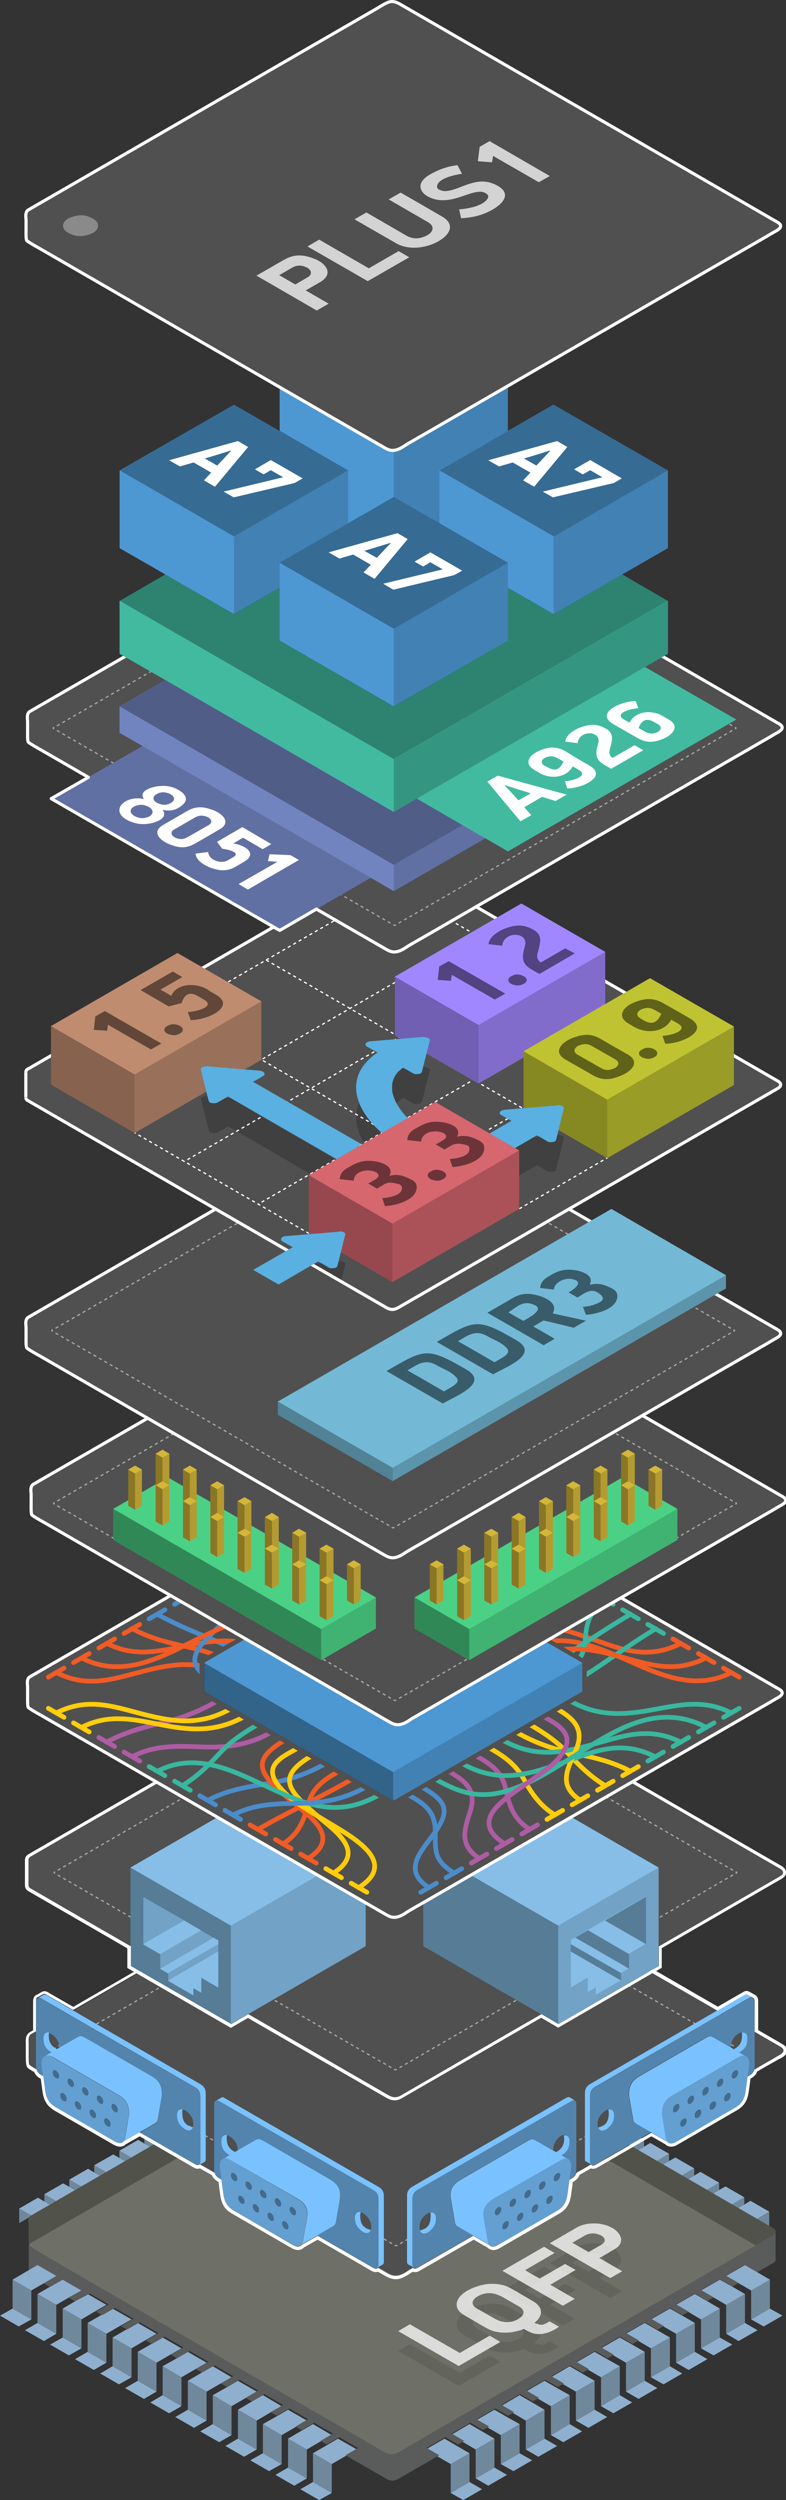<?xml version="1.0" encoding="utf-8"?>
<!-- Generator: Adobe Illustrator 22.0.1, SVG Export Plug-In . SVG Version: 6.00 Build 0)  -->
<svg version="1.1" id="Layer_1" xmlns="http://www.w3.org/2000/svg" xmlns:xlink="http://www.w3.org/1999/xlink" x="0px" y="0px"
	 viewBox="0 0 356.1 1132" style="enable-background:new 0 0 356.1 1132;" xml:space="preserve">
<rect x="0" y="0" width="356.1" height="1132" fill="#333333" stroke="none"/>
<style type="text/css">
	.st0{fill:#8FAFCE;}
	.st1{fill:#70889C;}
	.st2{fill:#5A5B5B;}
	.st3{fill:#51524A;}
	.st4{clip-path:url(#SVGID_14_);}
	.st5{fill:#6E7067;}
	.st6{opacity:0.1;}
	.st7{fill:#010101;}
	.st8{opacity:0.75;}
	.st9{fill:#FFFFFF;}
	.st10{fill:#4F4F4F;}
	.st11{opacity:0.5;}
	.st12{fill:none;stroke:#FFFFFF;stroke-width:0.567;}
	.st13{fill:none;stroke:#FFFFFF;stroke-width:0.567;stroke-dasharray:1.419,1.419,1.419,1.419;}
	.st14{fill:none;stroke:#FFFFFF;stroke-width:0.567;stroke-dasharray:1.419,1.419,1.419,1.419,1.419,1.419;}
	.st15{fill:#5384AD;}
	.st16{fill:#7AC2FF;}
	.st17{fill:#436B8C;}
	.st18{fill:#649FD1;}
	.st19{fill:#505050;}
	.st20{fill:#86BEE7;}
	.st21{opacity:0.15;fill:#010101;enable-background:new    ;}
	.st22{opacity:0.35;fill:#010101;enable-background:new    ;}
	.st23{opacity:0.15;}
	.st24{fill:none;}
	.st25{fill:none;stroke:#FFFFFF;stroke-width:1.417;stroke-miterlimit:10;}
	.st26{fill:none;stroke:#AE5CA4;stroke-width:2.126;stroke-linecap:round;stroke-linejoin:round;}
	.st27{fill:none;stroke:#FFCD0A;stroke-width:2.126;stroke-linecap:round;stroke-linejoin:round;}
	.st28{fill:none;stroke:#39B79F;stroke-width:2.126;stroke-linecap:round;stroke-linejoin:round;}
	.st29{fill:none;stroke:#4B8CCA;stroke-width:2.126;stroke-linecap:round;stroke-linejoin:round;}
	.st30{fill:none;stroke:#F15B25;stroke-width:2.126;stroke-linecap:round;stroke-linejoin:round;}
	.st31{fill:#4D98D3;}
	.st32{fill:#4BD185;}
	.st33{opacity:0.15;enable-background:new    ;}
	.st34{opacity:0.35;enable-background:new    ;}
	.st35{fill:#D4B639;}
	.st36{fill:#73B9D6;}
	.st37{opacity:0.5;fill:#010101;enable-background:new    ;}
	.st38{opacity:0.2;fill:#010101;enable-background:new    ;}
	.st39{opacity:0.3;fill:#010101;enable-background:new    ;}
	.st40{opacity:0.2;clip-path:url(#SVGID_17_);}
	.st41{fill:none;stroke:#FFFFFF;stroke-width:0.567;stroke-dasharray:1.417,1.417,1.417;}
	.st42{fill:#BF8C70;}
	.st43{fill:#A187FF;}
	.st44{fill:#BFC331;}
	.st45{fill:#59B0E1;}
	.st46{fill:#D6676F;}
	.st47{fill:#41BAA0;}
	.st48{fill:#7284C0;}
	.st49{fill:none;stroke:#FFFFFF;stroke-width:1.417;stroke-linecap:round;stroke-linejoin:round;stroke-miterlimit:10;}
	.st50{opacity:0.33;fill:#FFFFFF;enable-background:new    ;}
</style>
<g>
	<g>
		<g>
			<polygon class="st0" points="241.1,1114 232.6,1118.9 226.9,1115.7 235.4,1110.8 			"/>
			<polygon class="st0" points="252.4,1107.5 243.9,1112.4 238.2,1109.1 246.7,1104.2 			"/>
			<polygon class="st0" points="263.7,1100.9 255.2,1105.8 249.6,1102.6 258.1,1097.6 			"/>
			<polygon class="st0" points="275.1,1094.4 266.6,1099.3 260.9,1096 269.4,1091.1 			"/>
			<polygon class="st0" points="286.4,1087.8 277.9,1092.7 272.3,1089.5 280.8,1084.5 			"/>
			<polygon class="st0" points="297.8,1081.3 289.3,1086.2 283.6,1082.9 292.1,1078 			"/>
			<polygon class="st0" points="309.1,1074.7 300.6,1079.6 294.9,1076.4 303.5,1071.4 			"/>
			<polygon class="st0" points="320.5,1068.2 312,1073.1 306.3,1069.8 314.8,1064.9 			"/>
			<polygon class="st0" points="331.8,1061.6 323.3,1066.5 317.6,1063.3 326.1,1058.4 			"/>
			<polygon class="st0" points="343.2,1055.1 334.6,1060 329,1056.7 337.5,1051.8 			"/>
			<polygon class="st0" points="354.5,1048.5 346,1053.4 340.3,1050.2 348.8,1045.3 			"/>
			<polygon class="st0" points="229.7,1120.6 221.2,1125.5 215.5,1122.2 224,1117.3 			"/>
			<polygon class="st0" points="218.4,1127.1 209.9,1132 204.2,1128.8 212.7,1123.8 			"/>
			<polygon class="st0" points="150.3,1128.8 144.6,1132 136.1,1127.1 141.8,1123.8 			"/>
			<polygon class="st0" points="139,1122.2 133.3,1125.5 124.8,1120.6 130.5,1117.3 			"/>
			<polygon class="st0" points="127.6,1115.7 121.9,1118.9 113.4,1114 119.1,1110.8 			"/>
			<polygon class="st0" points="116.3,1109.1 110.6,1112.4 102.1,1107.5 107.8,1104.2 			"/>
			<polygon class="st0" points="104.9,1102.6 99.3,1105.8 90.7,1100.9 96.4,1097.6 			"/>
			<polygon class="st0" points="93.6,1096 87.9,1099.3 79.4,1094.4 85.1,1091.1 			"/>
			<polygon class="st0" points="82.2,1089.5 76.6,1092.7 68.1,1087.8 73.7,1084.5 			"/>
			<polygon class="st0" points="70.9,1082.9 65.2,1086.2 56.7,1081.3 62.4,1078 			"/>
			<polygon class="st0" points="59.6,1076.4 53.9,1079.6 45.4,1074.7 51,1071.4 			"/>
			<polygon class="st0" points="48.2,1069.8 42.5,1073.1 34,1068.2 39.7,1064.9 			"/>
			<polygon class="st0" points="36.9,1063.3 31.2,1066.5 22.7,1061.6 28.4,1058.4 			"/>
			<polygon class="st0" points="25.5,1056.7 19.9,1060 11.3,1055.1 17,1051.8 			"/>
			<polygon class="st1" points="150.5,924.7 147.7,926.3 144.8,924.7 144.8,921.4 			"/>
			<polygon class="st1" points="139.2,931.3 136.3,932.9 133.5,931.3 133.5,931.3 133.5,928 			"/>
			<polygon class="st1" points="127.8,937.8 125,939.4 122.2,937.8 122.2,934.5 			"/>
			<polygon class="st1" points="116.5,944.4 113.7,946 110.8,944.4 110.8,941.1 			"/>
			<polygon class="st1" points="105.1,950.9 102.3,952.5 99.5,950.9 99.5,947.6 			"/>
			<polygon class="st1" points="93.8,957.5 91,959.1 88.1,957.5 88.1,957.4 88.1,954.2 			"/>
			<polygon class="st1" points="82.5,964 79.6,965.6 76.8,964 76.8,960.7 			"/>
			<polygon class="st1" points="348.8,1032.2 348.8,1045.3 340.3,1050.2 340.3,1037.1 			"/>
			<polygon class="st1" points="348.5,1001.4 348.5,1008 342.9,1004.7 342.9,1004.7 			"/>
			<polygon class="st0" points="348.5,1001.4 342.9,1004.7 342.9,1004.7 334.3,999.8 337.2,998.2 340,996.5 			"/>
			<polygon class="st0" points="348.8,1032.2 340.3,1037.1 334.6,1033.8 329,1030.5 337.5,1025.6 343.2,1028.9 			"/>
			<polygon class="st1" points="337.5,1038.7 337.5,1051.8 329,1056.7 329,1043.6 			"/>
			<polygon class="st1" points="337.2,994.9 337.2,998.2 334.3,999.8 331.5,998.2 			"/>
			<polygon class="st0" points="337.2,994.9 331.5,998.2 323,993.3 325.8,991.6 325.8,991.6 328.7,990 			"/>
			<polygon class="st0" points="337.5,1038.7 329,1043.6 323.3,1040.3 317.6,1037.1 326.1,1032.2 331.8,1035.4 			"/>
			<polygon class="st1" points="326.1,1045.3 326.1,1058.4 317.6,1063.3 317.6,1050.2 			"/>
			<polygon class="st1" points="325.8,991.6 325.8,991.6 323,993.3 320.2,991.6 325.8,988.3 			"/>
			<polygon class="st0" points="325.8,988.3 320.2,991.6 311.7,986.7 314.5,985.1 317.3,983.4 			"/>
			<polygon class="st0" points="326.1,1045.3 317.6,1050.2 312,1046.9 306.3,1043.6 314.8,1038.7 320.5,1042 			"/>
			<polygon class="st1" points="314.8,1051.8 314.8,1064.9 306.3,1069.8 306.3,1056.7 			"/>
			<polygon class="st1" points="314.5,985.1 314.5,985.1 311.7,986.7 308.8,985.1 314.5,981.8 			"/>
			<polygon class="st0" points="314.5,981.8 308.8,985.1 300.3,980.1 303.1,978.5 306,976.9 			"/>
			<polygon class="st0" points="314.8,1051.8 306.3,1056.7 300.6,1053.4 294.9,1050.2 303.5,1045.3 309.1,1048.5 			"/>
			<polygon class="st1" points="303.5,1058.4 303.5,1071.4 294.9,1076.4 294.9,1063.3 			"/>
			<polygon class="st1" points="303.1,975.2 303.1,978.5 300.3,980.1 297.5,978.5 			"/>
			<polygon class="st0" points="303.1,975.2 297.5,978.5 289,973.6 291.8,972 294.6,970.3 			"/>
			<polygon class="st0" points="303.5,1058.4 294.9,1063.3 289.3,1060 283.6,1056.7 292.1,1051.8 297.8,1055.1 			"/>
			<polygon class="st1" points="292.1,1064.9 292.1,1078 283.6,1082.9 283.6,1069.8 			"/>
			<polygon class="st1" points="291.8,972 291.8,972 289,973.6 286.1,972 286.1,972 291.8,968.7 			"/>
			<polygon class="st0" points="291.8,968.7 286.1,972 286.1,972 277.6,967 280.5,965.4 283.3,963.8 			"/>
			<polygon class="st0" points="292.1,1064.9 283.6,1069.8 277.9,1066.5 272.3,1063.3 280.8,1058.4 286.4,1061.6 			"/>
			<polygon class="st1" points="280.8,1071.4 280.8,1084.5 272.3,1089.5 272.3,1076.4 			"/>
			<polygon class="st0" points="280.8,1071.4 272.3,1076.4 266.6,1073.1 260.9,1069.8 269.4,1064.9 275.1,1068.2 			"/>
			<polygon class="st1" points="269.4,1078 269.4,1091.1 260.9,1096 260.9,1082.9 			"/>
			<polygon class="st1" points="269.1,955.6 269.1,958.9 269.1,958.9 266.3,960.5 263.4,958.9 			"/>
			<polygon class="st0" points="269.1,955.6 263.4,958.9 254.9,954 257.8,952.3 260.6,950.7 			"/>
			<polygon class="st0" points="269.4,1078 260.9,1082.9 255.2,1079.6 249.6,1076.4 258.1,1071.4 263.7,1074.7 			"/>
			<polygon class="st1" points="257.8,952.3 254.9,954 252.1,952.3 257.8,949 			"/>
			<polygon class="st1" points="258.1,1084.5 258.1,1097.6 249.6,1102.6 249.6,1089.5 			"/>
			<polygon class="st0" points="257.8,949 252.1,952.3 243.6,947.4 246.4,945.8 249.3,944.1 			"/>
			<polygon class="st0" points="258.1,1084.5 249.6,1089.5 243.9,1086.2 238.2,1082.9 246.7,1078 252.4,1081.3 			"/>
			<polygon class="st1" points="246.7,1091.1 246.7,1104.2 238.2,1109.1 238.2,1096 			"/>
			<polygon class="st1" points="246.4,942.5 246.4,945.8 243.6,947.4 240.7,945.8 			"/>
			<polygon class="st0" points="246.4,942.5 240.7,945.8 232.2,940.9 235.1,939.2 237.9,937.6 			"/>
			<polygon class="st0" points="246.7,1091.1 238.2,1096 232.6,1092.7 226.9,1089.5 235.4,1084.5 241.1,1087.8 			"/>
			<polygon class="st1" points="235.4,1097.6 235.4,1110.8 226.9,1115.7 226.9,1102.6 			"/>
			<polygon class="st1" points="235.1,935.9 235.1,939.2 232.2,940.9 229.4,939.2 			"/>
			<polygon class="st0" points="235.1,935.9 229.4,939.2 220.9,934.3 223.7,932.7 226.6,931 			"/>
			<polygon class="st0" points="235.4,1097.6 226.9,1102.6 221.2,1099.3 215.5,1096 224,1091.1 229.7,1094.4 			"/>
			<polygon class="st1" points="224,1104.2 224,1117.3 215.5,1122.2 215.5,1109.1 			"/>
			<polygon class="st1" points="223.7,929.4 223.7,932.7 220.9,934.3 218.1,932.7 			"/>
			<polygon class="st0" points="223.7,929.4 218.1,932.7 209.6,927.8 212.4,926.1 215.2,924.5 			"/>
			<polygon class="st0" points="224,1104.2 215.5,1109.1 209.9,1105.8 204.2,1102.6 212.7,1097.6 218.4,1100.9 			"/>
			<polygon class="st1" points="212.7,1110.8 212.7,1123.8 204.2,1128.8 204.2,1115.7 			"/>
			<polygon class="st1" points="212.4,922.8 212.4,926.1 209.6,927.8 206.7,926.1 			"/>
			<polygon class="st0" points="212.4,922.8 206.7,926.1 198.2,921.2 203.9,917.9 			"/>
			<polygon class="st0" points="212.7,1110.8 204.2,1115.7 198.5,1112.4 192.9,1109.1 201.4,1104.2 207,1107.5 			"/>
			<polygon class="st0" points="161.7,1109.1 156,1112.4 150.3,1115.7 141.8,1110.8 147.5,1107.5 153.1,1104.2 			"/>
			<polygon class="st0" points="159,919.8 150.5,924.7 144.8,921.4 153.4,916.5 			"/>
			<polygon class="st1" points="150.3,1115.7 150.3,1128.8 141.8,1123.8 141.8,1110.8 			"/>
			<polygon class="st0" points="150.3,1102.6 144.6,1105.8 139,1109.1 130.5,1104.2 136.1,1100.9 141.8,1097.6 			"/>
			<polygon class="st0" points="147.7,926.3 139.2,931.3 133.5,928 142,923.1 144.8,924.7 			"/>
			<polygon class="st1" points="139,1109.1 139,1122.2 130.5,1117.3 130.5,1104.2 			"/>
			<polygon class="st0" points="139,1096 133.3,1099.3 127.6,1102.6 119.1,1097.6 124.8,1094.4 130.5,1091.1 			"/>
			<polygon class="st0" points="136.3,932.9 127.8,937.8 122.2,934.5 130.7,929.6 133.5,931.3 			"/>
			<polygon class="st1" points="127.6,1102.6 127.6,1115.7 119.1,1110.8 119.1,1097.6 			"/>
			<polygon class="st0" points="127.6,1089.5 121.9,1092.7 116.3,1096 107.8,1091.1 113.4,1087.8 119.1,1084.5 			"/>
			<polygon class="st0" points="125,939.4 116.5,944.4 110.8,941.1 119.3,936.2 122.2,937.8 			"/>
			<polygon class="st1" points="116.3,1096 116.3,1109.1 107.8,1104.2 107.8,1091.1 			"/>
			<polygon class="st0" points="116.3,1082.9 110.6,1086.2 104.9,1089.5 96.4,1084.5 102.1,1081.3 107.8,1078 			"/>
			<polygon class="st0" points="113.7,946 105.1,950.9 99.5,947.6 108,942.7 110.8,944.4 			"/>
			<polygon class="st1" points="104.9,1089.5 104.9,1102.6 96.4,1097.6 96.4,1084.5 			"/>
			<polygon class="st0" points="104.9,1076.4 99.3,1079.6 93.6,1082.9 85.1,1078 90.7,1074.7 96.4,1071.4 			"/>
			<polygon class="st0" points="102.3,952.5 93.8,957.5 88.1,954.2 96.6,949.3 99.5,950.9 			"/>
			<polygon class="st1" points="93.6,1082.9 93.6,1096 85.1,1091.1 85.1,1078 			"/>
			<polygon class="st0" points="93.6,1069.8 87.9,1073.1 82.2,1076.4 73.7,1071.4 79.4,1068.2 79.4,1068.2 85.1,1064.9 			"/>
			<polygon class="st0" points="91,959.1 82.5,964 76.8,960.7 85.3,955.8 88.1,957.4 88.1,957.5 			"/>
			<polygon class="st1" points="82.2,1076.4 82.2,1089.5 73.7,1084.5 73.7,1071.4 			"/>
			<polygon class="st0" points="82.2,1063.3 76.6,1066.5 70.9,1069.8 62.4,1064.9 68.1,1061.6 73.7,1058.4 			"/>
			<polygon class="st0" points="79.6,965.6 71.1,970.5 65.4,967.3 73.9,962.4 76.8,964 			"/>
			<polygon class="st1" points="70.9,1069.8 70.9,1082.9 62.4,1078 62.4,1064.9 			"/>
			<polygon class="st0" points="70.9,1056.7 65.2,1060 59.6,1063.3 51,1058.4 56.7,1055.1 62.4,1051.8 			"/>
			<polygon class="st1" points="71.1,970.5 68.3,972.2 65.4,970.6 65.4,970.5 65.4,967.3 			"/>
			<polygon class="st0" points="68.3,972.2 59.8,977.1 54.1,973.8 62.6,968.9 65.4,970.6 			"/>
			<polygon class="st1" points="59.6,1063.3 59.6,1076.4 51,1071.4 51,1058.4 			"/>
			<polygon class="st0" points="59.6,1050.2 53.9,1053.4 48.2,1056.7 39.7,1051.8 45.4,1048.5 51,1045.3 			"/>
			<polygon class="st1" points="59.8,977.1 56.9,978.7 54.1,977.1 54.1,973.8 			"/>
			<polygon class="st0" points="56.9,978.7 48.4,983.7 42.7,980.4 51.3,975.5 54.1,977.1 			"/>
			<polygon class="st1" points="48.2,1056.7 48.2,1069.8 39.7,1064.9 39.7,1051.8 			"/>
			<polygon class="st0" points="48.2,1043.6 42.5,1046.9 36.9,1050.2 28.4,1045.3 34,1042 39.7,1038.7 			"/>
			<polygon class="st1" points="48.4,983.7 45.6,985.3 42.7,983.7 42.7,980.4 			"/>
			<polygon class="st0" points="45.6,985.3 37.1,990.2 31.4,986.9 39.9,982 42.7,983.7 			"/>
			<polygon class="st1" points="36.9,1050.2 36.9,1063.3 28.4,1058.4 28.4,1045.3 			"/>
			<polygon class="st0" points="36.9,1037.1 31.2,1040.3 25.5,1043.6 17,1038.7 22.7,1035.4 22.7,1035.4 28.4,1032.2 			"/>
			<polygon class="st1" points="37.1,990.2 34.2,991.8 31.4,990.2 31.4,990.2 31.4,986.9 			"/>
			<polygon class="st0" points="34.2,991.8 25.7,996.8 20.1,993.5 28.6,988.6 31.4,990.2 31.4,990.2 			"/>
			<polygon class="st1" points="25.5,1043.6 25.5,1056.7 17,1051.8 17,1038.7 			"/>
			<polygon class="st1" points="25.7,996.8 22.9,998.4 20.1,996.8 20.1,993.5 			"/>
			<polygon class="st0" points="22.9,998.4 14.4,1003.3 8.7,1000 17.2,995.1 20.1,996.8 			"/>
			<polygon class="st1" points="14.4,1003.3 8.7,1006.6 8.7,1000 			"/>
			<polygon class="st1" points="280.5,962.1 280.5,965.4 277.6,967 274.8,965.4 			"/>
			<polygon class="st0" points="280.5,962.1 274.8,965.4 266.3,960.5 269.1,958.9 269.1,958.9 271.9,957.2 			"/>
			<path class="st2" d="M351.4,1010.4v12.7c0,0.9-0.5,1.2-1.2,1.6l-7.1,4.1l0,0l-5.7-3.3l-8.5,4.9l5.7,3.3l-2.8,1.6l-5.7-3.3
				l-8.5,4.9l5.7,3.3l-2.8,1.6l-5.7-3.3l-8.5,4.9l5.7,3.3l-2.8,1.6l-5.7-3.3l-8.5,4.9l5.7,3.3l-2.8,1.6l-5.7-3.3l-8.5,4.9l5.7,3.3
				l-2.8,1.6l0,0l-5.7-3.3l-8.5,4.9l5.7,3.3l-2.8,1.6l-5.7-3.3l-8.5,4.9l5.7,3.3l-2.8,1.6l-5.7-3.3l-8.5,4.9l5.7,3.3l-2.8,1.6
				l-5.7-3.3l-8.5,4.9l5.7,3.3l-2.8,1.6l-5.7-3.3l-8.5,4.9l5.7,3.3l-2.8,1.6l-5.7-3.3l-8.5,4.9l5.7,3.3l-2.8,1.6l-5.7-3.3l-8.5,4.9
				l5.7,3.3l-2.8,1.6l-5.7-3.3l-8.5,4.9l5.7,3.3l-18.4,10.6c-2.1,1.2-3.6,1.2-5.7,0l-18.4-10.6l5.7-3.3l-8.5-4.9l-5.7,3.3l-2.8-1.6
				l5.7-3.3l-8.5-4.9l-5.7,3.3l-2.8-1.6l5.7-3.3l-8.5-4.9l-5.7,3.3l-2.8-1.6l5.7-3.3l-8.5-4.9l-5.7,3.3l-2.8-1.6l5.7-3.3l-8.5-4.9
				l-5.7,3.3l-2.8-1.6l5.7-3.3l-8.5-4.9l-5.7,3.3l-2.8-1.6l5.7-3.3l-8.5-4.9l-5.7,3.3l0,0l-2.8-1.6l5.7-3.3l-8.5-4.9l-5.7,3.3
				l-2.8-1.6l5.7-3.3l-8.5-4.9l-5.7,3.3l-2.8-1.6l5.7-3.3L52,1045l-5.7,3.3l-2.8-1.6l5.7-3.3l-8.5-4.9L34,1042l-2.8-1.6l5.7-3.3
				l-8.5-4.9l-5.7,3.3l0,0l-8.5-4.6c-0.7-0.4-1.2-0.7-1.2-1.6v-12.6c0.2,0.4,0.5,0.6,1.1,1l160.3,92.3c2.1,1.2,3.6,1.2,5.7,0
				l170.2-98.2C350.9,1011.3,351.3,1010.9,351.4,1010.4z"/>
			<polygon class="st0" points="14.2,1050.2 8.5,1053.4 0,1048.5 5.7,1045.3 			"/>
			<polygon class="st0" points="25.5,1030.5 19.9,1033.8 14.2,1037.1 5.7,1032.2 11.3,1028.9 17,1025.6 			"/>
			<polygon class="st1" points="14.2,1037.1 14.2,1050.2 5.7,1045.3 5.7,1032.2 			"/>
		</g>
		<g>
			<g>
				<path id="SVGID_1_" class="st3" d="M14,1003.2c28.7-16.6,153.6-88.9,155.4-89.9c1.8-1,3.5-2.2,5.3-3.1c2.6-1.2,4.4-0.4,6.6,0.9
					c1.8,1,163.7,94.7,167.3,96.8c1.6,0.9,4.2,2,2.1,3.8c-0.8,0.7-1.7,1.1-2.6,1.6s-1.8,1-2.7,1.6c-28.7,16.6-142.9,82.7-150,86.8
					c-3.6,2.1-7.1,4.1-10.7,6.2c-1.8,1-3.4,2.3-5.4,3c-2.6,0.9-4.4-0.1-6.5-1.4c-28.7-16.6-146.6-84.8-154.1-89.2
					c-0.6-0.3-5-2.8-5.4-3.4c-0.4-0.6-0.3-4.1-0.3-4.6c0-1.5,0-3.1,0-4.6C12.8,1006.4,12.4,1004.1,14,1003.2z"/>
			</g>
			<g>
				<g>
					<defs>
						<path id="SVGID_10_" d="M14,1003.2c28.7-16.6,153.6-88.9,155.4-89.9c1.8-1,3.5-2.2,5.3-3.1c2.6-1.2,4.4-0.4,6.6,0.9
							c1.8,1,163.7,94.7,167.3,96.8c1.6,0.9,4.2,2,2.1,3.8c-0.8,0.7-1.7,1.1-2.6,1.6s-1.8,1-2.7,1.6c-28.7,16.6-142.9,82.7-150,86.8
							c-3.6,2.1-7.1,4.1-10.7,6.2c-1.8,1-3.4,2.3-5.4,3c-2.6,0.9-4.4-0.1-6.5-1.4c-28.7-16.6-146.6-84.8-154.1-89.2
							c-0.6-0.3-5-2.8-5.4-3.4c-0.4-0.6-0.3-4.1-0.3-4.6c0-1.5,0-3.1,0-4.6C12.8,1006.4,12.4,1004.1,14,1003.2z"/>
					</defs>
					<clipPath id="SVGID_14_">
						<use xlink:href="#SVGID_10_"  style="overflow:visible;"/>
					</clipPath>
					<g class="st4">
						<g>
							<g>
								<path id="SVGID_3_" class="st5" d="M14,1015.6c28.7-16.6,153.6-88.9,155.4-89.9c1.8-1,3.5-2.2,5.3-3.1
									c2.6-1.2,4.4-0.4,6.6,0.9c1.8,1,163.7,94.7,167.3,96.8c1.6,0.9,4.2,2,2.1,3.8c-0.8,0.7-1.7,1.1-2.6,1.6s-1.8,1-2.7,1.6
									c-28.7,16.6-142.9,82.7-150,86.8c-3.6,2.1-7.1,4.1-10.7,6.2c-1.8,1-3.4,2.3-5.4,3c-2.6,0.9-4.4-0.1-6.5-1.4
									c-28.7-16.6-146.6-84.8-154.1-89.2c-0.6-0.3-5-2.8-5.4-3.4s-0.3-4.1-0.3-4.6c0-1.5,0-3.1,0-4.6
									C12.8,1018.8,12.4,1016.5,14,1015.6z"/>
							</g>
						</g>
					</g>
				</g>
			</g>
		</g>
	</g>
	<g class="st6">
		<path class="st7" d="M273.1,1024.9c1.8-1.5,0.7-3.2-1.7-4.1c-2.1-0.8-4.4-0.7-6.4,0.4c-1.9,1.1-3.8,2.2-5.7,3.3l2.8,1.6l4.6,2.6
			c1.9-1.1,3.8-2.2,5.7-3.3C272.7,1025.2,272.9,1025.1,273.1,1024.9z M281.4,1023.4c-0.1,1.2-0.6,2.3-1.9,3.3
			c-0.8,0.6-7.1,4.3-8,4.7l2.8,1.6l7.6,4.4l-5.4,3.1l-27.4-15.8l12.2-7.1c4.9-2.9,13.1-2.4,17.6,1.2
			C280.5,1020.2,281.5,1021.8,281.4,1023.4z"/>
		<polygon class="st7" points="260.8,1036.8 249.3,1043.5 252.1,1045.1 260.4,1049.9 255,1053 227.6,1037.2 246.5,1026.3 
			249.1,1027.9 251.3,1029.1 237.9,1036.9 240.6,1038.5 244.5,1040.7 256,1034.1 		"/>
		<path class="st7" d="M244.2,1061.5c1.8,0.5,3-0.4,4.8-1.4l4.2,2.4c-2.1,1.7-5.2,3-7.8,3.3c-3.5,0.3-5.2-0.7-8.1-2.3
			c-0.8,0.4-1.7,0.6-2.6,0.9c-0.9,0.2-1.8,0.4-2.7,0.6c-0.9,0.1-1.8,0.2-2.7,0.2s-1.8,0-2.7-0.1s-1.8-0.3-2.7-0.5s-1.7-0.6-2.6-1
			c-0.8-0.4-1.6-0.9-2.4-1.3c-0.8-0.5-1.6-0.9-2.4-1.4c-0.8-0.5-1.6-0.9-2.4-1.4c-0.8-0.5-1.6-0.9-2.4-1.4c-0.8-0.5-1.6-0.9-2.3-1.4
			s-1.4-1.2-1.9-2c-0.4-0.7-0.6-1.4-0.6-2.2c0-0.2,0-0.3,0-0.5c0.1-0.9,0.5-1.8,1-2.5c0.5-0.8,1.2-1.4,1.9-2s1.5-1.1,2.3-1.5
			c0.8-0.5,1.6-0.8,2.5-1.2c0.9-0.3,1.7-0.6,2.6-0.9c0.9-0.2,1.8-0.4,2.7-0.6c0.9-0.1,1.8-0.2,2.7-0.2s1.8,0,2.7,0.1
			s1.8,0.3,2.7,0.5s1.7,0.6,2.6,1c0.8,0.4,1.6,0.9,2.4,1.3s1.6,0.9,2.4,1.4c0.8,0.5,1.6,0.9,2.4,1.4c0.8,0.5,1.6,0.9,2.4,1.4
			s1.6,0.9,2.3,1.4s1.4,1.2,1.9,2c0.5,0.7,0.7,1.6,0.7,2.5v0.1c-0.1,0.9-0.5,1.8-1,2.5c-0.5,0.8-1.2,1.4-1.9,2l0.6,0.4
			C243.3,1061.1,243.8,1061.3,244.2,1061.5z M237,1056.9c0.2-0.5,0.2-1,0.1-1.5c-0.2-0.5-0.5-0.9-0.9-1.3s-0.8-0.6-1.3-0.9
			s-0.9-0.5-1.4-0.8s-0.9-0.5-1.4-0.8s-0.9-0.5-1.4-0.8s-0.9-0.5-1.4-0.8s-0.9-0.5-1.4-0.8s-0.9-0.5-1.4-0.7s-1-0.4-1.5-0.6
			s-1-0.3-1.5-0.4s-1-0.2-1.6-0.2c-0.5,0-1.1,0-1.6,0.1s-1,0.2-1.5,0.3c-0.5,0.2-1,0.3-1.5,0.6c-0.5,0.2-0.9,0.5-1.4,0.8
			s-0.8,0.6-1.2,1.1c-0.3,0.4-0.6,0.9-0.6,1.4s0.2,1,0.5,1.5c0.1,0.1,0.1,0.2,0.2,0.2c0.3,0.3,0.6,0.6,1,0.8
			c0.4,0.3,0.9,0.6,1.4,0.8c0.5,0.3,0.9,0.5,1.4,0.8s0.9,0.5,1.4,0.8s0.9,0.5,1.4,0.8s0.9,0.5,1.4,0.8s0.9,0.5,1.4,0.8
			c0.5,0.2,0.9,0.5,1.4,0.7s1,0.4,1.5,0.5s1,0.2,1.6,0.3c0.5,0,1.1,0.1,1.6,0c0.5,0,1.1-0.1,1.6-0.2s1-0.3,1.5-0.5s1-0.4,1.4-0.7
			c0.5-0.3,0.9-0.6,1.3-0.9c0.2-0.2,0.4-0.3,0.5-0.5C236.7,1057.4,236.9,1057.1,237,1056.9z"/>
		<polygon class="st7" points="226.7,1069.4 207.8,1080.3 180.4,1064.5 185.7,1061.4 208.3,1074.4 221.6,1066.7 221.9,1066.6 
			223.3,1067.4 		"/>
	</g>
	<g class="st8">
		<path class="st9" d="M273.1,1015.9c1.8-1.5,0.7-3.2-1.7-4.1c-2.1-0.8-4.4-0.7-6.4,0.4c-1.9,1.1-3.8,2.2-5.7,3.3l2.8,1.6l4.6,2.6
			c1.9-1.1,3.8-2.2,5.7-3.3C272.7,1016.2,272.9,1016.1,273.1,1015.9z M281.4,1014.4c-0.1,1.2-0.6,2.3-1.9,3.3
			c-0.8,0.6-7.1,4.3-8,4.7l2.8,1.6l7.6,4.4l-5.4,3.1l-27.4-15.8l12.2-7.1c4.9-2.9,13.1-2.4,17.6,1.2
			C280.5,1011.2,281.5,1012.8,281.4,1014.4z"/>
		<polygon class="st9" points="260.8,1027.8 249.3,1034.5 252.1,1036.1 260.4,1040.9 255,1044 227.6,1028.2 246.5,1017.3 
			249.1,1018.9 251.3,1020.1 237.9,1027.9 240.6,1029.5 244.5,1031.7 256,1025.1 		"/>
		<path class="st9" d="M244.2,1052.5c1.8,0.5,3-0.4,4.8-1.4l4.2,2.4c-2.1,1.7-5.2,3-7.8,3.3c-3.5,0.3-5.2-0.7-8.1-2.3
			c-0.8,0.4-1.7,0.6-2.6,0.9c-0.9,0.2-1.8,0.4-2.7,0.6c-0.9,0.1-1.8,0.2-2.7,0.2s-1.8,0-2.7-0.1s-1.8-0.3-2.7-0.5s-1.7-0.6-2.6-1
			c-0.8-0.4-1.6-0.9-2.4-1.3c-0.8-0.5-1.6-0.9-2.4-1.4c-0.8-0.5-1.6-0.9-2.4-1.4c-0.8-0.5-1.6-0.9-2.4-1.4s-1.6-0.9-2.3-1.4
			s-1.4-1.2-1.9-2c-0.4-0.7-0.6-1.4-0.6-2.2c0-0.2,0-0.3,0-0.5c0.1-0.9,0.5-1.8,1-2.5c0.5-0.8,1.2-1.4,1.9-2s1.5-1.1,2.3-1.5
			c0.8-0.5,1.6-0.8,2.5-1.2c0.9-0.3,1.7-0.6,2.6-0.9c0.9-0.2,1.8-0.4,2.7-0.6c0.9-0.1,1.8-0.2,2.7-0.2s1.8,0,2.7,0.1
			s1.8,0.3,2.7,0.5s1.7,0.6,2.6,1c0.8,0.4,1.6,0.9,2.4,1.3s1.6,0.9,2.4,1.4c0.8,0.5,1.6,0.9,2.4,1.4c0.8,0.5,1.6,0.9,2.4,1.4
			s1.6,0.9,2.3,1.4s1.4,1.2,1.9,2c0.5,0.7,0.7,1.6,0.7,2.5v0.1c-0.1,0.9-0.5,1.8-1,2.5c-0.5,0.8-1.2,1.4-1.9,2l0.6,0.4
			C243.3,1052.1,243.8,1052.3,244.2,1052.5z M237,1047.9c0.2-0.5,0.2-1,0.1-1.5c-0.2-0.5-0.5-0.9-0.9-1.3s-0.8-0.6-1.3-0.9
			s-0.9-0.5-1.4-0.8s-0.9-0.5-1.4-0.8s-0.9-0.5-1.4-0.8s-0.9-0.5-1.4-0.8s-0.9-0.5-1.4-0.8s-0.9-0.5-1.4-0.7s-1-0.4-1.5-0.6
			s-1-0.3-1.5-0.4s-1-0.2-1.6-0.2c-0.5,0-1.1,0-1.6,0.1s-1,0.2-1.5,0.3c-0.5,0.2-1,0.3-1.5,0.6c-0.5,0.2-0.9,0.5-1.4,0.8
			s-0.8,0.6-1.2,1.1c-0.3,0.4-0.6,0.9-0.6,1.4s0.2,1,0.5,1.5c0.1,0.1,0.1,0.2,0.2,0.2c0.3,0.3,0.6,0.6,1,0.8
			c0.4,0.3,0.9,0.6,1.4,0.8c0.5,0.3,0.9,0.5,1.4,0.8s0.9,0.5,1.4,0.8s0.9,0.5,1.4,0.8s0.9,0.5,1.4,0.8s0.9,0.5,1.4,0.8
			c0.5,0.2,0.9,0.5,1.4,0.7s1,0.4,1.5,0.5s1,0.2,1.6,0.3c0.5,0,1.1,0.1,1.6,0c0.5,0,1.1-0.1,1.6-0.2s1-0.3,1.5-0.5s1-0.4,1.4-0.7
			c0.5-0.3,0.9-0.6,1.3-0.9c0.2-0.2,0.4-0.3,0.5-0.5C236.7,1048.4,236.9,1048.1,237,1047.9z"/>
		<polygon class="st9" points="226.7,1060.4 207.8,1071.3 180.4,1055.5 185.7,1052.4 208.3,1065.4 221.6,1057.7 221.9,1057.6 
			223.3,1058.4 		"/>
	</g>
</g>
<g>
	<g>
		<g>
			<g>
				<path id="SVGID_7_" class="st10" d="M14.3,921.3c29-16.7,155.1-89.6,156.9-90.6c1.8-1,3.5-2.2,5.4-3.1c2.6-1.2,4.4-0.4,6.6,0.9
					c1.8,1,165.3,95.4,169,97.6c1.6,0.9,4.2,2,2.1,3.9c-0.8,0.7-1.8,1.1-2.6,1.6c-0.9,0.5-1.8,1.1-2.7,1.6
					c-29,16.7-144.3,83.3-151.5,87.5c-3.6,2.1-7.2,4.1-10.8,6.2c-1.8,1-3.4,2.4-5.4,3c-2.7,0.9-4.4-0.1-6.6-1.4
					c-29-16.7-148-85.5-155.7-89.9c-0.6-0.3-5-2.8-5.5-3.4c-0.4-0.6-0.3-4.1-0.3-4.7c0-1.6,0-3.1,0-4.7
					C13.1,924.5,12.7,922.3,14.3,921.3z"/>
			</g>
		</g>
	</g>
	<g class="st11">
		<g>
			<g>
				<line class="st12" x1="179.5" y1="1016.9" x2="180.1" y2="1016.6"/>
				<line class="st13" x1="181.3" y1="1015.9" x2="185.6" y2="1013.4"/>
				<line class="st14" x1="186.2" y1="1013" x2="333.1" y2="928.2"/>
				<line class="st12" x1="333.7" y1="927.9" x2="334.3" y2="927.5"/>
			</g>
		</g>
		<g>
			<g>
				<line class="st12" x1="179.5" y1="838.1" x2="178.8" y2="838.5"/>
				<line class="st13" x1="177.6" y1="839.2" x2="173.3" y2="841.7"/>
				<line class="st14" x1="172.7" y1="842" x2="25.8" y2="926.8"/>
				<line class="st12" x1="25.2" y1="927.2" x2="24.6" y2="927.5"/>
			</g>
		</g>
		<g>
			<g>
				<line class="st12" x1="179.5" y1="1016.9" x2="178.8" y2="1016.6"/>
				<line class="st13" x1="177.6" y1="1015.9" x2="173.3" y2="1013.4"/>
				<line class="st14" x1="172.7" y1="1013" x2="25.8" y2="928.2"/>
				<line class="st12" x1="25.2" y1="927.9" x2="24.6" y2="927.5"/>
			</g>
		</g>
		<g>
			<g>
				<line class="st12" x1="179.5" y1="838.1" x2="180.1" y2="838.5"/>
				<line class="st13" x1="181.3" y1="839.2" x2="185.6" y2="841.7"/>
				<line class="st14" x1="186.2" y1="842" x2="333.1" y2="926.8"/>
				<line class="st12" x1="333.7" y1="927.2" x2="334.3" y2="927.5"/>
			</g>
		</g>
	</g>
	<path class="st15" d="M341.9,926.2v9.5c0,2-0.7,3.2-2.4,4.2l-0.9,0.5l0.7-5.2c0.3-2.2-0.4-3.9-1.8-4.4l-2.7-1.6
		c2.7-1.5,3.7-3.3,3.7-6.4c0-2.1-1.2-2.9-2.6-2.6c-0.6,0.2-1.3,0.5-2,1.1c-1.9,1.6-2.8,3.2-2.8,5.8l0,0l-8.2-4.7
		c-1.3-0.8-2.3-0.3-3.4,0.3L289.6,940c-3.5,2-4.8,4.3-4.8,8.4c0,0.3,0,0.6,0.1,0.9l1.7,9.9c0.2,1,0.4,1.7,1.3,2.2l0,0l7,4.1
		L269.7,980c-0.9,0.5-1.6,0.5-2,0c-0.3-0.3-0.4-0.8-0.4-1.4v-29.5c0-2,0.7-3.2,2.4-4.2l69.7-40.2c0.5-0.3,1-0.4,1.4-0.3
		c0.6,0.1,1,0.7,1,1.7L341.9,926.2L341.9,926.2z M278.1,957.8c0-2.1-1.2-2.9-2.6-2.6c-0.6,0.1-1.3,0.5-2,1.1
		c-1.9,1.6-2.8,3.2-2.8,5.8c0,0.5,0.1,0.9,0.2,1.2c0.6,1.9,2.6,1.9,4.4,0.3C277.2,961.9,278.1,960.3,278.1,957.8z"/>
	<path class="st15" d="M250.6,973.7l-8.2-4.7c-1.3-0.8-2.3-0.3-3.4,0.3l-29.9,17.3c-3.9,2.3-5.5,4.6-4.8,9.3l1.7,9.9
		c0.2,1,0.4,1.7,1.3,2.2l0,0l7,4.1l-25.2,14.5c-0.9,0.5-1.6,0.5-2,0c-0.3-0.3-0.5-0.8-0.5-1.4v-29.5c0-2,0.7-3.2,2.4-4.2l69.7-40.2
		c0.6-0.3,1-0.4,1.4-0.3l0,0c0.6,0.1,1,0.7,1,1.7v29.5c0,2-0.7,3.2-2.4,4.2l-0.9,0.5l0.7-5.2c0.1-0.3,0.1-0.7,0.1-1
		c0-2-0.8-3.2-2-3.5l-2.5-1.5c2.7-1.5,3.7-3.3,3.7-6.4c0-2.1-1.2-2.9-2.6-2.6c-0.6,0.1-1.3,0.5-2,1.1
		C251.5,969.5,250.6,971.1,250.6,973.7L250.6,973.7z M197.5,1004.3c0-2.1-1.2-2.9-2.6-2.6c-0.6,0.2-1.3,0.5-2,1.1
		c-1.9,1.6-2.8,3.2-2.8,5.8c0,0.5,0.1,0.8,0.2,1.2c0.6,1.9,2.6,1.9,4.4,0.3C196.6,1008.5,197.5,1006.9,197.5,1004.3z"/>
	<path class="st15" d="M115.9,969l-8.2,4.7l0,0c0-2.5-0.9-4.1-2.8-5.8c-0.7-0.6-1.3-0.9-2-1.1c-1.4-0.3-2.6,0.5-2.6,2.6
		c0,3.1,1,4.9,3.7,6.4l-2.5,1.5c-1.2,0.3-2,1.5-2,3.5c0,0.3,0,0.7,0.1,1l0.7,5.2l-0.9-0.5c-1.7-1-2.4-2.2-2.4-4.2v-29.5
		c0-1,0.4-1.6,1-1.7c0.4-0.1,0.9,0,1.4,0.3l69.7,40.2c1.7,1,2.4,2.2,2.4,4.2v29.5c0,0.6-0.2,1.1-0.5,1.4c-0.4,0.5-1.1,0.5-2,0
		l-25.2-14.5l7-4.1l0,0c0.9-0.5,1.2-1.2,1.3-2.2l1.7-9.9c0.8-4.7-0.9-7.1-4.8-9.3l-29.9-17.3C118.1,968.7,117.2,968.2,115.9,969z
		 M168,1009.8c0.1-0.3,0.2-0.7,0.2-1.2c0-2.5-0.9-4.1-2.8-5.8c-0.7-0.6-1.3-0.9-2-1.1c-1.4-0.3-2.6,0.5-2.6,2.6
		c0,2.5,0.9,4.1,2.8,5.8C165.4,1011.6,167.4,1011.7,168,1009.8z"/>
	<path class="st15" d="M19.7,922.9c0,3.1,1,4.9,3.7,6.4l-2.7,1.6c-1.4,0.5-2.1,2.2-1.8,4.4l0.7,5.2l-0.9-0.5c-1.7-1-2.4-2.2-2.4-4.2
		v-9.5v-19.9c0-1,0.4-1.6,1-1.7c0.4-0.1,0.9,0,1.4,0.3l69.7,40.2c1.7,1,2.4,2.2,2.4,4.2v29.5c0,0.6-0.2,1.1-0.5,1.4
		c-0.4,0.5-1.1,0.5-2,0l-25.2-14.5l7-4.1l0,0c0.9-0.5,1.2-1.2,1.3-2.2l1.7-9.9c0.1-0.3,0.1-0.6,0.1-0.9c0-4-1.3-6.4-4.8-8.4
		L38.5,923c-1.2-0.7-2.1-1.1-3.4-0.3l-8.2,4.7l0,0c0-2.5-0.9-4.1-2.8-5.8c-0.7-0.6-1.4-0.9-2-1.1C20.9,920,19.7,920.8,19.7,922.9z
		 M87.4,963.2c0.1-0.3,0.2-0.7,0.2-1.2c0-2.5-0.9-4.1-2.8-5.8c-0.7-0.6-1.3-0.9-2-1.1c-1.4-0.3-2.6,0.5-2.6,2.6
		c0,2.5,0.9,4.1,2.8,5.8C84.8,965.1,86.8,965.1,87.4,963.2L87.4,963.2z"/>
	<path class="st16" d="M22.1,921.5c0,3.1,1,4.9,3.7,6.4l-2.4,1.4c-2.7-1.5-3.7-3.3-3.7-6.4c0-2.1,1.2-2.9,2.6-2.6
		C22.2,920.7,22.1,921.1,22.1,921.5z"/>
	<path class="st16" d="M82.6,956.4c0,3.7,0.9,5.9,4.8,6.8l0,0c-0.6,1.9-2.6,1.9-4.4,0.3c-1.9-1.6-2.8-3.2-2.8-5.8
		c0-2.1,1.2-2.9,2.6-2.6C82.6,955.6,82.6,956,82.6,956.4z"/>
	<path class="st16" d="M336,920.3c1.4-0.3,2.6,0.5,2.6,2.6c0,3.1-1,4.9-3.7,6.4l-2.4-1.4c2.7-1.5,3.7-3.3,3.7-6.4
		C336.2,921.1,336.1,920.7,336,920.3z"/>
	<path class="st16" d="M275.6,955.2c1.4-0.3,2.6,0.5,2.6,2.6c0,2.5-0.9,4.1-2.8,5.8c-1.8,1.5-3.8,1.6-4.4-0.3l0,0
		c3.9-0.9,4.8-3.1,4.8-6.8C275.7,956,275.7,955.6,275.6,955.2z"/>
	<path class="st16" d="M255.4,966.9c1.4-0.3,2.6,0.5,2.6,2.6c0,3.1-1,4.9-3.7,6.4l-2.4-1.4c2.7-1.5,3.7-3.3,3.7-6.4
		C255.6,967.6,255.5,967.2,255.4,966.9z"/>
	<path class="st16" d="M194.9,1001.8c1.4-0.3,2.6,0.5,2.6,2.6c0,2.5-0.9,4.1-2.8,5.8c-1.8,1.5-3.8,1.6-4.4-0.3l0,0
		c3.9-0.9,4.8-3.1,4.8-6.8C195.1,1002.5,195.1,1002.2,194.9,1001.8z"/>
	<path class="st16" d="M102.7,968c0,3.1,1,4.9,3.7,6.4l-2.4,1.4c-2.7-1.5-3.7-3.3-3.7-6.4c0-2.1,1.2-2.9,2.6-2.6
		C102.8,967.2,102.7,967.6,102.7,968z"/>
	<path class="st16" d="M163.2,1002.9c0,3.7,0.9,5.9,4.8,6.8l0,0c-0.6,1.9-2.6,1.9-4.4,0.3c-1.9-1.6-2.8-3.2-2.8-5.8
		c0-2.1,1.2-2.9,2.6-2.6C163.3,1002.2,163.2,1002.5,163.2,1002.9z"/>
	<path class="st16" d="M21.2,903.4l17.2,10l52.4,30.3c1.7,1,2.4,2.2,2.4,4.2v29.5c0,0.7,0,1.2-0.7,1.6l-2.2,1.2
		c0.3-0.3,0.5-0.8,0.5-1.4v-29.5c0-2-0.7-3.2-2.4-4.2l-69.7-40.2c-0.5-0.3-1-0.4-1.4-0.3l2.1-1.2C20.2,902.9,20.6,903.1,21.2,903.4z
		"/>
	<path class="st16" d="M101.8,950l69.7,40.2c1.7,1,2.4,2.2,2.4,4.2v29.5c0,0.7,0,1.2-0.7,1.6l-2.2,1.2c0.3-0.3,0.5-0.8,0.5-1.4
		v-29.5c0-2-0.7-3.2-2.4-4.2l-69.7-40.2c-0.6-0.3-1-0.4-1.4-0.3l2.1-1.2C100.8,949.4,101.2,949.6,101.8,950z"/>
	<path class="st16" d="M265,977.3v-29.5c0-2,0.7-3.2,2.4-4.2l52.4-30.3l17.2-10c0.6-0.3,1-0.6,1.7-0.2l2.1,1.2
		c-0.4-0.1-0.9,0-1.4,0.3l-69.7,40.2c-1.7,1-2.4,2.2-2.4,4.2v29.5c0,0.6,0.2,1.1,0.4,1.4l-2.2-1.2C265,978.5,265,978,265,977.3z"/>
	<path class="st16" d="M260.3,951c-0.4-0.1-0.9,0-1.4,0.3l-69.7,40.2c-1.7,1-2.4,2.2-2.4,4.2v29.5c0,0.6,0.2,1.1,0.5,1.4l-2.2-1.2
		c-0.7-0.4-0.7-0.9-0.7-1.6v-29.5c0-2,0.7-3.2,2.4-4.2l69.7-40.2c0.6-0.3,1-0.5,1.7-0.2L260.3,951z"/>
	<path class="st17" d="M49,959.6c0.7,0.6,1.1,1.3,1.1,2.3c0,1.2-1,1.3-1.8,0.6c-0.7-0.6-1.1-1.3-1.1-2.3
		C47.2,959,48.2,958.9,49,959.6z"/>
	<path class="st17" d="M42.4,955.8c0.7,0.6,1.1,1.3,1.1,2.3c0,1.2-1,1.3-1.8,0.6c-0.7-0.6-1.1-1.3-1.1-2.3
		C40.6,955.2,41.5,955.1,42.4,955.8z"/>
	<path class="st17" d="M35.7,951.9c0.7,0.6,1.1,1.3,1.1,2.3c0,1.2-1,1.3-1.8,0.6c-0.7-0.6-1.1-1.3-1.1-2.3
		C33.9,951.3,34.9,951.2,35.7,951.9z"/>
	<path class="st17" d="M29.1,948.1c0.7,0.6,1.1,1.3,1.1,2.3c0,1.2-1,1.3-1.8,0.6c-0.7-0.6-1.1-1.3-1.1-2.3
		C27.3,947.5,28.2,947.4,29.1,948.1z"/>
	<path class="st17" d="M39,945.5c0.7,0.6,1.1,1.3,1.1,2.3c0,1.2-1,1.3-1.8,0.6c-0.7-0.6-1.1-1.3-1.1-2.3
		C37.2,944.9,38.2,944.8,39,945.5z"/>
	<path class="st17" d="M45.7,949.3c0.7,0.6,1.1,1.3,1.1,2.3c0,1.2-1,1.3-1.8,0.6c-0.7-0.6-1.1-1.3-1.1-2.3
		C43.9,948.7,44.9,948.6,45.7,949.3z"/>
	<path class="st17" d="M50.5,953.8c0-1.2,1-1.3,1.8-0.6c0.7,0.6,1.1,1.3,1.1,2.3c0,1.2-1,1.3-1.8,0.6
		C50.9,955.4,50.5,954.8,50.5,953.8z"/>
	<path class="st17" d="M314.4,949.9c0,1-0.4,1.6-1.1,2.3c-0.8,0.7-1.8,0.6-1.8-0.6c0-1,0.4-1.6,1.1-2.3
		C313.4,948.6,314.4,948.7,314.4,949.9z"/>
	<path class="st17" d="M321.1,946.1c0,1-0.4,1.6-1.1,2.3c-0.8,0.7-1.8,0.6-1.8-0.6c0-1,0.4-1.6,1.1-2.3
		C320.1,944.8,321.1,944.9,321.1,946.1z"/>
	<path class="st17" d="M327.7,942.2c0,1-0.4,1.6-1.1,2.3c-0.8,0.7-1.8,0.6-1.8-0.6c0-1,0.4-1.6,1.1-2.3
		C326.8,940.9,327.7,941,327.7,942.2z"/>
	<path class="st17" d="M334.4,938.4c0,1-0.4,1.6-1.1,2.3c-0.8,0.7-1.8,0.6-1.8-0.6c0-1,0.4-1.6,1.1-2.3
		C333.4,937.1,334.4,937.2,334.4,938.4z"/>
	<path class="st17" d="M331,948.7c0,1-0.4,1.6-1.1,2.3c-0.8,0.7-1.8,0.6-1.8-0.6c0-1,0.4-1.6,1.1-2.3
		C330.1,947.4,331,947.5,331,948.7z"/>
	<path class="st17" d="M324.4,952.5c0,1-0.4,1.6-1.1,2.3c-0.8,0.7-1.8,0.6-1.8-0.6c0-1,0.4-1.6,1.1-2.3
		C323.4,951.2,324.4,951.3,324.4,952.5z"/>
	<path class="st17" d="M317.8,956.4c0,1-0.4,1.6-1.1,2.3c-0.8,0.7-1.8,0.6-1.8-0.6c0-1,0.4-1.6,1.1-2.3
		C316.8,955.1,317.8,955.2,317.8,956.4z"/>
	<path class="st17" d="M311.1,960.2c0,1-0.4,1.6-1.1,2.3c-0.8,0.7-1.8,0.6-1.8-0.6c0-1,0.4-1.6,1.1-2.3
		C310.1,958.9,311.1,959,311.1,960.2z"/>
	<path class="st17" d="M307.8,953.8c0,1-0.4,1.6-1.1,2.3c-0.8,0.7-1.8,0.6-1.8-0.6c0-1,0.4-1.6,1.1-2.3
		C306.8,952.5,307.8,952.6,307.8,953.8z"/>
	<path class="st17" d="M240.5,992.6c0,1-0.4,1.6-1.1,2.3c-0.8,0.7-1.8,0.6-1.8-0.6c0-1,0.4-1.6,1.1-2.3
		C239.5,991.3,240.5,991.4,240.5,992.6z"/>
	<path class="st17" d="M247.1,988.8c0,1-0.4,1.6-1.1,2.3c-0.8,0.7-1.8,0.6-1.8-0.6c0-1,0.4-1.6,1.1-2.3
		C246.1,987.5,247.1,987.6,247.1,988.8z"/>
	<path class="st17" d="M253.8,984.9c0,1-0.4,1.6-1.1,2.3c-0.8,0.7-1.8,0.6-1.8-0.6c0-1,0.4-1.6,1.1-2.3
		C252.8,983.6,253.8,983.7,253.8,984.9z"/>
	<path class="st17" d="M250.4,995.2c0,1-0.4,1.6-1.1,2.3c-0.8,0.7-1.8,0.6-1.8-0.6c0-1,0.4-1.6,1.1-2.3
		C249.5,993.9,250.4,994,250.4,995.2z"/>
	<path class="st17" d="M243.8,999.1c0,1-0.4,1.6-1.1,2.3c-0.8,0.7-1.8,0.6-1.8-0.6c0-1,0.4-1.6,1.1-2.3
		C242.8,997.8,243.8,997.9,243.8,999.1z"/>
	<path class="st17" d="M237.1,1002.9c0,1-0.4,1.6-1.1,2.3c-0.8,0.7-1.8,0.6-1.8-0.6c0-1,0.4-1.6,1.1-2.3
		C236.2,1001.6,237.1,1001.7,237.1,1002.9z"/>
	<path class="st17" d="M233.8,996.5c0,1-0.4,1.6-1.1,2.3c-0.8,0.7-1.8,0.6-1.8-0.6c0-1,0.4-1.6,1.1-2.3
		C232.8,995.2,233.8,995.3,233.8,996.5z"/>
	<path class="st17" d="M230.5,1006.7c0,1-0.4,1.6-1.1,2.3c-0.8,0.7-1.8,0.6-1.8-0.6c0-1,0.4-1.6,1.1-2.3
		C229.5,1005.5,230.5,1005.6,230.5,1006.7z"/>
	<path class="st17" d="M227.2,1000.3c0,1-0.4,1.6-1.1,2.3c-0.8,0.7-1.8,0.6-1.8-0.6c0-1,0.4-1.6,1.1-2.3
		C226.2,999,227.2,999.1,227.2,1000.3z"/>
	<path class="st17" d="M109.7,994.7c0.7,0.6,1.1,1.3,1.1,2.3c0,1.2-1,1.3-1.8,0.6c-0.7-0.6-1.1-1.3-1.1-2.3
		C107.9,994,108.8,993.9,109.7,994.7z"/>
	<path class="st17" d="M116.3,998.5c0.7,0.6,1.1,1.3,1.1,2.3c0,1.2-1,1.3-1.8,0.6c-0.7-0.6-1.1-1.3-1.1-2.3
		C114.5,997.9,115.5,997.8,116.3,998.5z"/>
	<path class="st17" d="M123,1002.3c0.7,0.6,1.1,1.3,1.1,2.3c0,1.2-1,1.3-1.8,0.6c-0.7-0.6-1.1-1.3-1.1-2.3
		C121.2,1001.7,122.1,1001.6,123,1002.3z"/>
	<path class="st17" d="M129.6,1006.2c0.7,0.6,1.1,1.3,1.1,2.3c0,1.2-1,1.3-1.8,0.6c-0.7-0.6-1.1-1.3-1.1-2.3
		C127.8,1005.6,128.8,1005.5,129.6,1006.2z"/>
	<path class="st17" d="M132.9,999.7c0.7,0.6,1.1,1.3,1.1,2.3c0,1.2-1,1.3-1.8,0.6c-0.7-0.6-1.1-1.3-1.1-2.3
		C131.1,999.1,132.1,999,132.9,999.7z"/>
	<path class="st17" d="M126.3,995.9c0.7,0.6,1.1,1.3,1.1,2.3c0,1.2-1,1.3-1.8,0.6c-0.7-0.6-1.1-1.3-1.1-2.3
		C124.5,995.3,125.5,995.2,126.3,995.9z"/>
	<path class="st17" d="M119.7,992c0.7,0.6,1.1,1.3,1.1,2.3c0,1.2-1,1.3-1.8,0.6c-0.7-0.6-1.1-1.3-1.1-2.3
		C117.9,991.4,118.8,991.3,119.7,992z"/>
	<path class="st17" d="M111.2,988.8c0-1.2,1-1.3,1.8-0.6c0.7,0.6,1.1,1.3,1.1,2.3c0,1.2-1,1.3-1.8,0.6
		C111.6,990.4,111.2,989.8,111.2,988.8z"/>
	<path class="st17" d="M106.3,984.4c0.7,0.6,1.1,1.3,1.1,2.3c0,1.2-1,1.3-1.8,0.6c-0.7-0.6-1.1-1.3-1.1-2.3
		C104.5,983.7,105.5,983.6,106.3,984.4z"/>
	<path class="st17" d="M32.4,941.6c0.7,0.6,1.1,1.3,1.1,2.3c0,1.2-1,1.3-1.8,0.6c-0.7-0.6-1.1-1.3-1.1-2.3
		C30.6,941,31.6,940.9,32.4,941.6z"/>
	<path class="st17" d="M25.7,937.8c0.7,0.6,1.1,1.3,1.1,2.3c0,1.2-1,1.3-1.8,0.6c-0.7-0.6-1.1-1.3-1.1-2.3
		C23.9,937.2,24.9,937.1,25.7,937.8z"/>
	<path class="st18" d="M337.6,930.8c1.4,0.5,2.1,2.2,1.8,4.4l-0.7,5.2l-0.5,3.8l-0.4,2.9c-0.5,3.4-1.7,5.6-4.8,7.4l-26.6,15.4
		c-1.7,1-3.2,1.1-4.1,0l0,0c-0.3-0.4-0.6-1-0.7-1.8l-1.7-9.9c-0.1-0.3-0.1-0.6-0.1-0.9c0-4,1.3-6.4,4.8-8.4l29.9-17.3
		C335.8,930.7,336.8,930.6,337.6,930.8z M334.4,938.4c0-1.2-1-1.3-1.8-0.6c-0.7,0.6-1.1,1.3-1.1,2.3c0,1.2,1,1.3,1.8,0.6
		C334,940,334.4,939.4,334.4,938.4z M329.9,951c0.7-0.6,1.1-1.3,1.1-2.3c0-1.2-1-1.3-1.8-0.6c-0.7,0.6-1.1,1.3-1.1,2.3
		C328.1,951.6,329.1,951.7,329.9,951z M327.7,942.2c0-1.2-1-1.3-1.8-0.6c-0.7,0.6-1.1,1.3-1.1,2.3c0,1.2,1,1.3,1.8,0.6
		C327.4,943.9,327.7,943.2,327.7,942.2z M323.3,954.8c0.7-0.6,1.1-1.3,1.1-2.3c0-1.2-1-1.3-1.8-0.6c-0.7,0.6-1.1,1.3-1.1,2.3
		C321.5,955.4,322.5,955.5,323.3,954.8z M320,948.3c0.7-0.6,1.1-1.3,1.1-2.3c0-1.2-1-1.3-1.8-0.6c-0.7,0.6-1.1,1.3-1.1,2.3
		C318.2,949,319.1,949.1,320,948.3z M316.6,958.6c0.7-0.6,1.1-1.3,1.1-2.3c0-1.2-1-1.3-1.8-0.6c-0.7,0.6-1.1,1.3-1.1,2.3
		C314.8,959.2,315.8,959.4,316.6,958.6z M313.3,952.2c0.7-0.6,1.1-1.3,1.1-2.3c0-1.2-1-1.3-1.8-0.6c-0.7,0.6-1.1,1.3-1.1,2.3
		C311.5,952.8,312.5,952.9,313.3,952.2z M310,962.5c0.7-0.6,1.1-1.3,1.1-2.3c0-1.2-1-1.3-1.8-0.6c-0.7,0.6-1.1,1.3-1.1,2.3
		C308.2,963.1,309.2,963.2,310,962.5z M306.7,956c0.7-0.6,1.1-1.3,1.1-2.3c0-1.2-1-1.3-1.8-0.6c-0.7,0.6-1.1,1.3-1.1,2.3
		C304.9,956.6,305.8,956.7,306.7,956z"/>
	<path class="st18" d="M221.6,1016.3c-0.3-0.4-0.6-1-0.7-1.8l-1.7-9.9c-0.8-4.7,0.9-7.1,4.8-9.3l30-17.3c1.1-0.6,2.1-0.8,2.8-0.7
		c1.2,0.3,2,1.5,2,3.5c0,0.3,0,0.7-0.1,1L258,987l-0.5,3.8l-0.4,2.9c-0.5,3.4-1.7,5.6-4.8,7.4l-26.6,15.4
		C224,1017.3,222.5,1017.5,221.6,1016.3z M252.7,987.2c0.7-0.6,1.1-1.3,1.1-2.3c0-1.2-1-1.3-1.8-0.6c-0.7,0.6-1.1,1.3-1.1,2.3
		C250.9,987.8,251.8,987.9,252.7,987.2z M249.3,997.5c0.7-0.6,1.1-1.3,1.1-2.3c0-1.2-1-1.3-1.8-0.6c-0.7,0.6-1.1,1.3-1.1,2.3
		C247.5,998.1,248.5,998.2,249.3,997.5z M246,991c0.7-0.6,1.1-1.3,1.1-2.3c0-1.2-1-1.3-1.8-0.6c-0.7,0.6-1.1,1.3-1.1,2.3
		C244.2,991.7,245.2,991.8,246,991z M243.8,999.1c0-1.2-1-1.3-1.8-0.6c-0.7,0.6-1.1,1.3-1.1,2.3c0,1.2,1,1.3,1.8,0.6
		C243.4,1000.7,243.8,1000.1,243.8,999.1z M239.4,994.9c0.7-0.6,1.1-1.3,1.1-2.3c0-1.2-1-1.3-1.8-0.6c-0.7,0.6-1.1,1.3-1.1,2.3
		C237.6,995.5,238.5,995.6,239.4,994.9z M236,1005.2c0.7-0.6,1.1-1.3,1.1-2.3c0-1.2-1-1.3-1.8-0.6c-0.7,0.6-1.1,1.3-1.1,2.3
		C234.2,1005.8,235.2,1005.9,236,1005.2z M233.8,996.5c0-1.2-1-1.3-1.8-0.6c-0.7,0.6-1.1,1.3-1.1,2.3c0,1.2,1,1.3,1.8,0.6
		C233.4,998.1,233.8,997.5,233.8,996.5z M230.5,1006.7c0-1.2-1-1.3-1.8-0.6c-0.7,0.6-1.1,1.3-1.1,2.3c0,1.2,1,1.3,1.8,0.6
		C230.1,1008.4,230.5,1007.8,230.5,1006.7z M226,1002.6c0.7-0.6,1.1-1.3,1.1-2.3c0-1.2-1-1.3-1.8-0.6c-0.7,0.6-1.1,1.3-1.1,2.3
		C224.3,1003.2,225.2,1003.3,226,1002.6z"/>
	<path class="st18" d="M101.5,977.3c0.8-0.2,1.7,0.1,2.8,0.7l29.9,17.3c3.9,2.3,5.5,4.6,4.8,9.3l-1.7,9.9c-0.1,0.8-0.4,1.4-0.7,1.8
		l0,0c-0.9,1.1-2.3,1-4.1,0L106,1001c-3.1-1.8-4.3-4-4.8-7.4l-0.4-2.9l-0.5-3.8l-0.7-5.2c0-0.3-0.1-0.7-0.1-1
		C99.5,978.8,100.3,977.5,101.5,977.3z M134.1,1002c0-1-0.4-1.6-1.1-2.3c-0.8-0.7-1.8-0.6-1.8,0.6c0,1,0.4,1.6,1.1,2.3
		C133.1,1003.3,134.1,1003.2,134.1,1002z M130.7,1008.4c0-1-0.4-1.6-1.1-2.3c-0.8-0.7-1.8-0.6-1.8,0.6c0,1,0.4,1.6,1.1,2.3
		C129.8,1009.7,130.7,1009.6,130.7,1008.4z M127.4,998.1c0-1-0.4-1.6-1.1-2.3c-0.8-0.7-1.8-0.6-1.8,0.6c0,1,0.4,1.6,1.1,2.3
		C126.4,999.4,127.4,999.3,127.4,998.1z M124.1,1004.6c0-1-0.4-1.6-1.1-2.3c-0.8-0.7-1.8-0.6-1.8,0.6c0,1,0.4,1.6,1.1,2.3
		C123.1,1005.9,124.1,1005.8,124.1,1004.6z M120.7,994.3c0-1-0.4-1.6-1.1-2.3c-0.8-0.7-1.8-0.6-1.8,0.6c0,1,0.4,1.6,1.1,2.3
		C119.8,995.6,120.7,995.5,120.7,994.3z M117.4,1000.7c0-1-0.4-1.6-1.1-2.3c-0.8-0.7-1.8-0.6-1.8,0.6c0,1,0.4,1.6,1.1,2.3
		C116.5,1002.1,117.4,1002,117.4,1000.7z M114.1,990.5c0-1-0.4-1.6-1.1-2.3c-0.8-0.7-1.8-0.6-1.8,0.6c0,1,0.4,1.6,1.1,2.3
		C113.1,991.8,114.1,991.7,114.1,990.5z M110.8,996.9c0-1-0.4-1.6-1.1-2.3c-0.8-0.7-1.8-0.6-1.8,0.6c0,1,0.4,1.6,1.1,2.3
		C109.8,998.2,110.8,998.1,110.8,996.9z M107.5,986.6c0-1-0.4-1.6-1.1-2.3c-0.8-0.7-1.8-0.6-1.8,0.6c0,1,0.4,1.6,1.1,2.3
		C106.5,987.9,107.5,987.8,107.5,986.6z"/>
	<path class="st18" d="M20.7,930.8c0.8-0.3,1.8-0.1,3,0.6l29.9,17.3c3.5,2,4.8,4.3,4.8,8.4c0,0.3,0,0.6-0.1,0.9l-1.7,9.9
		c-0.1,0.8-0.4,1.4-0.7,1.8c-0.9,1.1-2.3,1-4.1,0l-26.6-15.4c-3.1-1.8-4.3-4-4.8-7.4L20,944l-0.5-3.8l-0.7-5.2
		C18.6,933,19.3,931.3,20.7,930.8z M53.4,955.4c0-1-0.4-1.6-1.1-2.3c-0.8-0.7-1.8-0.6-1.8,0.6c0,1,0.4,1.6,1.1,2.3
		C52.5,956.7,53.4,956.6,53.4,955.4z M50.1,961.9c0-1-0.4-1.6-1.1-2.3c-0.8-0.7-1.8-0.6-1.8,0.6c0,1,0.4,1.6,1.1,2.3
		C49.1,963.2,50.1,963.1,50.1,961.9z M46.8,951.6c0-1-0.4-1.6-1.1-2.3c-0.8-0.7-1.8-0.6-1.8,0.6c0,1,0.4,1.6,1.1,2.3
		C45.8,952.9,46.8,952.8,46.8,951.6z M43.5,958c0-1-0.4-1.6-1.1-2.3c-0.8-0.7-1.8-0.6-1.8,0.6c0,1,0.4,1.6,1.1,2.3
		C42.5,959.4,43.5,959.2,43.5,958z M40.1,947.8c0-1-0.4-1.6-1.1-2.3c-0.8-0.7-1.8-0.6-1.8,0.6c0,1,0.4,1.6,1.1,2.3
		C39.2,949.1,40.1,949,40.1,947.8z M36.8,954.2c0-1-0.4-1.6-1.1-2.3c-0.8-0.7-1.8-0.6-1.8,0.6c0,1,0.4,1.6,1.1,2.3
		C35.8,955.5,36.8,955.4,36.8,954.2z M33.5,943.9c0-1-0.4-1.6-1.1-2.3c-0.8-0.7-1.8-0.6-1.8,0.6c0,1,0.4,1.6,1.1,2.3
		C32.5,945.2,33.5,945.1,33.5,943.9z M30.2,950.4c0-1-0.4-1.6-1.1-2.3c-0.8-0.7-1.8-0.6-1.8,0.6c0,1,0.4,1.6,1.1,2.3
		C29.2,951.7,30.2,951.6,30.2,950.4z M26.8,940.1c0-1-0.4-1.6-1.1-2.3c-0.8-0.7-1.8-0.6-1.8,0.6c0,1,0.4,1.6,1.1,2.3
		C25.9,941.4,26.8,941.3,26.8,940.1z"/>
	<path class="st16" d="M301.6,967.9c0.1,0.8,0.4,1.4,0.7,1.8l-4.2-2.4l-3-1.7l-7-4.1l0,0c-0.9-0.5-1.2-1.2-1.3-2.2l-1.7-9.9
		c-0.1-0.3-0.1-0.6-0.1-0.9c0-4,1.3-6.4,4.8-8.4l29.9-17.3c1.2-0.7,2.1-1.1,3.4-0.3l8.2,4.7l0,0l1.2,0.7l2.4,1.4l2.7,1.6
		c-0.8-0.3-1.8-0.1-3,0.6l-29.9,17.3c-3.5,2-4.8,4.3-4.8,8.4c0,0.3,0,0.6,0.1,0.9L301.6,967.9z"/>
	<path class="st16" d="M220.9,1014.5c0.1,0.8,0.4,1.4,0.7,1.8l-4.2-2.4l-3-1.7l-7-4.1l0,0c-0.9-0.5-1.2-1.2-1.3-2.2l-1.7-9.9
		c-0.8-4.7,0.9-7.1,4.8-9.3l29.9-17.3c1.2-0.7,2.1-1.1,3.4-0.3l8.2,4.7l1.3,0.7l2.4,1.4l2.5,1.5c-0.8-0.2-1.7,0.1-2.8,0.7L224,995.3
		c-3.9,2.3-5.6,4.6-4.8,9.3L220.9,1014.5z"/>
	<path class="st16" d="M101.5,977.3l2.5-1.5l2.4-1.4l1.2-0.7l8.2-4.7c1.3-0.8,2.3-0.3,3.4,0.3l29.9,17.3c3.9,2.3,5.5,4.6,4.8,9.3
		l-1.7,9.9c-0.2,1-0.4,1.7-1.3,2.2l0,0l-7,4.1l-3,1.7l-4.2,2.4c0.3-0.4,0.6-1,0.7-1.8l1.7-9.9c0.8-4.7-0.9-7.1-4.8-9.3l-30-17.2
		C103.2,977.4,102.3,977.1,101.5,977.3z"/>
	<path class="st16" d="M20.7,930.8l2.7-1.6l2.4-1.4l1.2-0.7l0,0l8.2-4.7c1.3-0.8,2.3-0.3,3.4,0.3L68.5,940c3.5,2,4.8,4.3,4.8,8.4
		c0,0.3,0,0.6-0.1,0.9l-1.7,9.9c-0.2,1-0.4,1.7-1.3,2.2l0,0l-7,4.1l-3,1.7l-4.2,2.4c0.3-0.4,0.6-1,0.7-1.8l1.7-9.9
		c0.1-0.3,0.1-0.6,0.1-0.9c0-4-1.3-6.4-4.8-8.4l-29.9-17.3C22.5,930.7,21.5,930.6,20.7,930.8z"/>
	<g>
		<path class="st9" d="M179,827c1.4,0,2.7,0.6,4.1,1.5c1.4,0.8,94.4,54.5,141.9,81.9l12.1-7c0.4-0.2,0.7-0.4,1-0.4
			c0.2,0,0.4,0.1,0.7,0.2l2.1,1.2c0.6,0.1,1,0.7,1,1.7V920c6,3.5,9.7,5.6,10.2,5.9c1.6,0.9,4.2,2,2.1,3.9c-0.8,0.7-1.8,1.1-2.6,1.6
			c-0.9,0.5-1.8,1.1-2.7,1.6c-2,1.1-4.4,2.5-7.1,4.1c-0.3,1.1-1,2-2.2,2.7l-0.9,0.5l-0.5,3.8l-0.4,2.9c-0.5,3.4-1.7,5.6-4.8,7.4
			l-26.6,15.4c-0.9,0.5-1.7,0.8-2.4,0.8c-0.7,0-1.2-0.3-1.7-0.8l0,0l-4.2-2.4l-3-1.7l-25.2,14.5c-0.4,0.2-0.8,0.4-1.2,0.4
			c-0.3,0-0.6-0.1-0.8-0.4l-0.2-0.1c-2.2,1.3-4.3,2.5-6.5,3.7c-0.3,1.1-1,2-2.3,2.7L258,987l-0.5,3.8l-0.4,2.9
			c-0.5,3.4-1.7,5.6-4.8,7.4l-26.6,15.4c-0.9,0.5-1.7,0.8-2.4,0.8s-1.2-0.3-1.7-0.8l-4.2-2.4l-3-1.7l-25.2,14.5
			c-0.4,0.2-0.8,0.4-1.2,0.4c-0.3,0-0.6-0.1-0.8-0.3l-0.2-0.1c-0.2,0.1-0.3,0.2-0.5,0.3c-1.8,1-3.4,2.4-5.4,3
			c-0.7,0.2-1.3,0.3-1.9,0.3c-1.7,0-3.1-0.8-4.6-1.7c-1-0.6-2.1-1.2-3.3-1.9l-0.2,0.1c-0.2,0.2-0.5,0.3-0.8,0.3s-0.7-0.1-1.2-0.4
			l-25.2-14.5l-3,1.7l-4.2,2.4l0,0c-0.4,0.5-1,0.8-1.7,0.8s-1.5-0.3-2.4-0.8L106,1001c-3.1-1.8-4.3-4-4.8-7.4l-0.4-2.9l-0.5-3.8
			l-0.9-0.5c-1.2-0.7-1.9-1.5-2.2-2.6c-2.2-1.3-4.4-2.5-6.6-3.8l-0.2,0.1c-0.2,0.2-0.5,0.3-0.8,0.3s-0.7-0.1-1.2-0.4l-25.2-14.5
			l-3,1.7l-4.2,2.4c-0.4,0.6-1,0.8-1.7,0.8s-1.5-0.3-2.4-0.8l-26.6-15.4c-3.1-1.8-4.3-4-4.8-7.4l-0.4-2.9l-0.5-3.8l-0.9-0.5
			c-1.2-0.7-1.9-1.5-2.2-2.6c-1.4-0.8-2.9-1.8-3.2-2.1c-0.4-0.6-0.3-4.1-0.3-4.7c0-1.6,0-3.1,0-4.7c0-1.3-0.4-3.6,1.2-4.5
			c0.7-0.4,1.4-0.8,2.1-1.2v-13.9c0-1,0.4-1.6,1-1.7l2.1-1.2c0.3-0.1,0.5-0.2,0.7-0.2c0.3,0,0.7,0.2,1,0.4l12,6.9
			C78.3,884,169.5,831.3,171,830.5c1.8-1,3.5-2.2,5.4-3.1C177.5,827.2,178.3,827,179,827 M179,825.6L179,825.6c-1,0-2,0.2-3.1,0.7
			c-1.3,0.6-2.6,1.4-3.8,2.1c-0.6,0.3-1.1,0.7-1.7,1L33.2,908.7l-11.3-6.5c-0.5-0.3-1-0.6-1.7-0.6c-0.5,0-0.9,0.1-1.4,0.4l-1.9,1.1
			c-1,0.3-1.9,1.2-1.9,3.1v13.1l-1.4,0.8c-2.1,1.2-2,3.6-1.9,5.1c0,0.2,0,0.4,0,0.6v4.7v0.3c0,3.6,0.2,4.6,0.6,5.2
			c0.2,0.3,0.7,0.8,3.2,2.2c0.5,1.2,1.3,2.1,2.7,2.9l0.3,0.2l0.4,3.1l0.4,2.9c0.6,4,2.2,6.5,5.5,8.4L51.3,971c1.1,0.6,2.2,1,3.1,1
			c1,0,1.9-0.4,2.6-1.1l4-2.3l2.3-1.3l24.4,14.1c0.6,0.4,1.3,0.6,1.9,0.6c0.4,0,0.7-0.1,1-0.2l1.7,1l3.7,2.1
			c0.5,1.2,1.3,2.1,2.7,2.9L99,988l0.4,3.1l0.4,2.9c0.6,4.1,2.1,6.5,5.5,8.4l26.6,15.4c1.1,0.6,2.2,1,3.1,1c1,0,1.9-0.4,2.6-1.1
			l4-2.3l2.3-1.3l24.4,14.1c0.6,0.4,1.3,0.6,1.9,0.6c0.4,0,0.7-0.1,1-0.2l0.7,0.4l1.9,1.1c1.6,0.9,3.3,1.9,5.4,1.9
			c0.8,0,1.5-0.1,2.4-0.4c1.6-0.5,2.9-1.4,4.2-2.2c0.4-0.3,0.8-0.5,1.3-0.8c0.3,0.2,0.7,0.2,1.1,0.2c0.6,0,1.2-0.2,1.9-0.6
			l24.5-14.1l2.3,1.3l4,2.3c0.7,0.7,1.6,1.1,2.6,1.1c0.9,0,2-0.3,3.1-1l26.6-15.4c3.3-1.9,4.9-4.3,5.5-8.4l0.4-2.9l0.4-3.1l0.3-0.2
			c1.4-0.8,2.3-1.7,2.7-3l3.3-1.9l1.9-1.1c0.3,0.2,0.7,0.2,1.1,0.2c0.6,0,1.2-0.2,1.9-0.6l24.4-14.1l2.3,1.3l4,2.3
			c0.7,0.7,1.6,1.1,2.6,1.1c0.9,0,2-0.3,3.1-1l26.6-15.4c3.3-1.9,4.9-4.3,5.5-8.4l0.4-2.9l0.4-3.1l0.3-0.2c1.4-0.8,2.3-1.7,2.7-3
			l2.2-1.3l4.4-2.5l1.3-0.7l1.5-0.9c0.2-0.1,0.5-0.3,0.8-0.4c0.7-0.3,1.4-0.7,2.1-1.3c1-0.8,1.4-1.7,1.3-2.7
			c-0.2-1.6-1.8-2.5-3.1-3.2c-0.2-0.1-0.4-0.2-0.5-0.3l-9.5-5.5v-13.1c0-1.8-0.9-2.7-1.9-3.1l-2-1.1c-0.5-0.3-0.9-0.4-1.4-0.4
			c-0.7,0-1.3,0.3-1.7,0.6l-11.3,6.5l-141.1-81.5C182.4,826.4,180.9,825.6,179,825.6L179,825.6z"/>
	</g>
</g>
<g>
	<path class="st19" d="M175.9,747c2.1-1.2,3.7-1.2,5.7,0c57.3,33.1,114.5,66.1,171.8,99.2c1.7,1,1.7,2.3,0,3.3
		c-57.3,33.1-114.5,66.1-171.8,99.2c-2.1,1.2-3.7,1.2-5.7,0c-54-31.2-108-62.4-162-93.6c-0.7-0.4-1.2-0.7-1.2-1.7
		c0-3.8,0-7.5,0-11.3c0-0.9,0.5-1.3,1.2-1.7C67.9,809.4,121.9,778.2,175.9,747z"/>
	<g class="st11">
		<g>
			<g>
				<line class="st12" x1="179.1" y1="937.3" x2="179.7" y2="936.9"/>
				<line class="st13" x1="181" y1="936.2" x2="185.3" y2="933.7"/>
				<line class="st14" x1="185.9" y1="933.4" x2="332.7" y2="848.6"/>
				<line class="st12" x1="333.3" y1="848.2" x2="334" y2="847.9"/>
			</g>
		</g>
		<g>
			<g>
				<line class="st12" x1="179.1" y1="758.5" x2="178.5" y2="758.8"/>
				<line class="st13" x1="177.3" y1="759.5" x2="173" y2="762"/>
				<line class="st14" x1="172.4" y1="762.4" x2="25.5" y2="847.2"/>
				<line class="st12" x1="24.9" y1="847.5" x2="24.3" y2="847.9"/>
			</g>
		</g>
		<g>
			<g>
				<line class="st12" x1="179.1" y1="937.3" x2="178.5" y2="936.9"/>
				<line class="st13" x1="177.3" y1="936.2" x2="173" y2="933.7"/>
				<line class="st14" x1="172.4" y1="933.4" x2="25.5" y2="848.6"/>
				<line class="st12" x1="24.9" y1="848.2" x2="24.3" y2="847.9"/>
			</g>
		</g>
		<g>
			<g>
				<line class="st12" x1="179.1" y1="758.5" x2="179.7" y2="758.8"/>
				<line class="st13" x1="181" y1="759.5" x2="185.3" y2="762"/>
				<line class="st14" x1="185.9" y1="762.4" x2="332.7" y2="847.2"/>
				<line class="st12" x1="333.3" y1="847.5" x2="334" y2="847.9"/>
			</g>
		</g>
	</g>
	<path class="st20" d="M237.3,810.3l-45.5,26.3v44.6l61.1,35.3l45.5-26.3v-44.6L237.3,810.3z"/>
	<path class="st20" d="M120.2,810.3l-61.1,35.3v44.6l45.5,26.3l61.1-35.3v-44.6L120.2,810.3z"/>
	<polygon class="st21" points="76.1,893.4 98.9,880.3 98.9,883.6 76.1,896.8 	"/>
	<polygon class="st21" points="96.9,877.3 72.6,891.4 72.6,884.8 91.2,874 	"/>
	<polygon class="st22" points="258.6,883.6 258.6,880.3 281.4,893.4 281.4,896.8 	"/>
	<polygon class="st22" points="285,884.8 285,891.4 260.6,877.3 266.4,874 	"/>
	<polygon class="st22" points="292.7,858.8 292.7,880.3 274.1,869.6 	"/>
	<polygon class="st21" points="83.4,869.6 64.8,880.3 64.8,858.8 	"/>
	<path class="st21" d="M258.6,880.3v3.3v7.4v8.9l7.7-4.5v2.5v4.1l3.6-2.1v3.3l11.5-6.6v-3.3l3.6-2.1v-6.6l7.7-4.5v-21.5l-18.6,10.7
		l-7.7,4.5l-5.7,3.3l-2,1.2v2L258.6,880.3L258.6,880.3z M298.4,890.2l-45.5,26.3v-44.6l45.5-26.3V890.2z"/>
	<polygon class="st21" points="165.8,836.6 165.8,881.2 104.6,916.5 104.6,871.9 	"/>
	<polygon class="st22" points="252.9,871.9 252.9,916.5 191.8,881.2 191.8,836.6 	"/>
	<path class="st22" d="M104.6,916.5l-45.5-26.3v-44.6l45.5,26.3V916.5z M91.2,898v-2.5l7.7,4.5v-8.9v-7.4v-3.3v-1.8l-2-1.2l-5.7-3.3
		l-7.7-4.5l0,0l-18.6-10.7v21.5l7.7,4.5v6.6l3.6,2.1v3.3l11.4,6.6v-3.3l3.6,2.1V898z"/>
	<g class="st23">
		<line class="st24" x1="292.7" y1="858.8" x2="292.7" y2="880.3"/>
		<line class="st24" x1="292.7" y1="880.3" x2="274.1" y2="869.6"/>
		<polyline class="st7" points="258.6,878.5 260.6,877.3 266.4,874 274.1,869.6 292.7,858.8 		"/>
		<polyline class="st7" points="258.6,900 258.6,891.1 258.6,883.6 258.6,880.3 258.6,878.5 		"/>
		<line class="st24" x1="266.4" y1="895.5" x2="258.6" y2="900"/>
		<line class="st24" x1="258.6" y1="891.1" x2="266.4" y2="895.5"/>
		<polyline class="st7" points="266.4,902.1 266.4,898 266.4,895.5 		"/>
		<line class="st24" x1="269.9" y1="900.1" x2="266.4" y2="902.1"/>
		<line class="st24" x1="266.4" y1="898" x2="269.9" y2="900.1"/>
		<line class="st24" x1="269.9" y1="903.4" x2="269.9" y2="900.1"/>
		<line class="st24" x1="281.4" y1="896.8" x2="269.9" y2="903.4"/>
		<line class="st24" x1="258.6" y1="883.6" x2="281.4" y2="896.8"/>
		<line class="st24" x1="281.4" y1="893.4" x2="281.4" y2="896.8"/>
		<line class="st24" x1="258.6" y1="880.3" x2="281.4" y2="893.4"/>
		<line class="st24" x1="285" y1="891.4" x2="281.4" y2="893.4"/>
		<line class="st24" x1="260.6" y1="877.3" x2="285" y2="891.4"/>
		<line class="st24" x1="285" y1="884.8" x2="285" y2="891.4"/>
		<line class="st24" x1="266.4" y1="874" x2="285" y2="884.8"/>
		<line class="st24" x1="292.7" y1="880.3" x2="285" y2="884.8"/>
		<line class="st24" x1="252.9" y1="916.5" x2="298.4" y2="890.2"/>
		<line class="st24" x1="191.8" y1="881.2" x2="252.9" y2="916.5"/>
		<line class="st24" x1="252.9" y1="871.9" x2="298.4" y2="845.6"/>
		<line class="st24" x1="298.4" y1="845.6" x2="237.3" y2="810.3"/>
		<line class="st24" x1="237.3" y1="810.3" x2="191.8" y2="836.6"/>
		<line class="st24" x1="191.8" y1="836.6" x2="252.9" y2="871.9"/>
		<line class="st24" x1="191.8" y1="881.2" x2="191.8" y2="836.6"/>
		<line class="st24" x1="252.9" y1="871.9" x2="252.9" y2="916.5"/>
		<line class="st24" x1="298.4" y1="890.2" x2="298.4" y2="845.6"/>
		<polyline class="st7" points="98.9,878.5 98.9,880.3 98.9,883.6 98.9,891.1 98.9,900 		"/>
		<polyline class="st7" points="83.4,869.6 91.2,874 96.9,877.3 98.9,878.5 		"/>
		<line class="st24" x1="64.8" y1="858.8" x2="83.4" y2="869.6"/>
		<line class="st24" x1="64.8" y1="880.3" x2="64.8" y2="858.8"/>
		<polyline class="st7" points="83.4,869.6 83.4,869.6 64.8,880.3 		"/>
		<line class="st24" x1="72.6" y1="884.8" x2="64.8" y2="880.3"/>
		<line class="st24" x1="91.2" y1="874" x2="72.6" y2="884.8"/>
		<line class="st24" x1="72.6" y1="891.4" x2="72.6" y2="884.8"/>
		<line class="st24" x1="96.9" y1="877.3" x2="72.6" y2="891.4"/>
		<line class="st24" x1="76.1" y1="893.4" x2="72.6" y2="891.4"/>
		<line class="st24" x1="98.9" y1="880.3" x2="76.1" y2="893.4"/>
		<line class="st24" x1="98.9" y1="883.6" x2="76.1" y2="896.8"/>
		<line class="st24" x1="76.1" y1="896.8" x2="76.1" y2="893.4"/>
		<line class="st24" x1="87.6" y1="903.4" x2="76.1" y2="896.8"/>
		<line class="st24" x1="87.6" y1="900.1" x2="87.6" y2="903.4"/>
		<line class="st24" x1="91.2" y1="898" x2="87.6" y2="900.1"/>
		<line class="st24" x1="91.2" y1="902.1" x2="87.6" y2="900.1"/>
		<polyline class="st7" points="91.2,895.5 91.2,898 91.2,902.1 		"/>
		<line class="st24" x1="98.9" y1="891.1" x2="91.2" y2="895.5"/>
		<line class="st24" x1="98.9" y1="900" x2="91.2" y2="895.5"/>
		<line class="st24" x1="59.1" y1="890.2" x2="104.6" y2="916.5"/>
		<line class="st24" x1="104.6" y1="916.5" x2="165.8" y2="881.2"/>
		<line class="st24" x1="59.1" y1="845.6" x2="104.6" y2="871.9"/>
		<line class="st24" x1="104.6" y1="871.9" x2="165.8" y2="836.6"/>
		<line class="st24" x1="165.8" y1="836.6" x2="120.2" y2="810.3"/>
		<line class="st24" x1="120.2" y1="810.3" x2="59.1" y2="845.6"/>
		<line class="st24" x1="59.1" y1="845.6" x2="59.1" y2="890.2"/>
		<line class="st24" x1="165.8" y1="881.2" x2="165.8" y2="836.6"/>
		<line class="st24" x1="104.6" y1="916.5" x2="104.6" y2="871.9"/>
	</g>
	<g>
		<path class="st9" d="M178.8,746.1c0.9,0,1.8,0.3,2.9,0.9c57.3,33.1,114.5,66.1,171.8,99.2c1.7,1,1.7,2.3,0,3.3
			c-18.3,10.6-36.7,21.2-55,31.8v8.9L253,916.5l-7.7-4.5c-21.2,12.2-42.4,24.5-63.5,36.7c-1,0.6-1.9,0.9-2.9,0.9
			c-0.9,0-1.8-0.3-2.9-0.9c-21.2-12.2-42.3-24.5-63.5-36.7l-7.7,4.5l-45.5-26.3v-8.9c-15.1-8.7-30.2-17.4-45.2-26.1
			c-0.7-0.4-1.2-0.7-1.2-1.7c0-3.8,0-7.5,0-11.3c0-0.9,0.5-1.3,1.2-1.7c54-31.2,108-62.4,162-93.6
			C176.9,746.4,177.9,746.1,178.8,746.1 M178.8,744.7c-1.2,0-2.3,0.3-3.6,1.1l-162,93.6c-0.7,0.4-1.9,1.1-1.9,2.9v11.3
			c0,1.8,1.2,2.5,1.9,2.9l33.1,19.1l11.4,6.6v8.1v0.8l0.7,0.4l45.5,26.3l0.7,0.4l0.7-0.4l7-4.1l28.6,16.5l34.2,19.7
			c1.3,0.7,2.4,1.1,3.6,1.1c1.2,0,2.3-0.3,3.6-1.1l46.8-27l16.1-9.3l7,4.1l0.7,0.4l0.7-0.4l45.5-26.3l0.7-0.4v-0.8v-8.1l54.3-31.4
			c1.7-1,2-2.2,2-2.9s-0.3-1.9-2-2.9l-30.3-17.5l-141.5-81.7C181.1,745,179.9,744.7,178.8,744.7L178.8,744.7z"/>
	</g>
</g>
<g>
	<g>
		<g>
			<g>
				<g>
					<path id="SVGID_9_" class="st19" d="M13.6,759.2c29-16.7,155.1-89.6,156.9-90.6c1.8-1,3.5-2.2,5.4-3.1c2.6-1.2,4.4-0.4,6.6,0.9
						c1.8,1,165.3,95.4,169,97.6c1.6,0.9,4.2,2,2.1,3.9c-0.8,0.7-1.8,1.1-2.6,1.6c-0.9,0.5-1.8,1.1-2.7,1.6
						c-29,16.7-144.3,83.3-151.5,87.5c-3.6,2.1-7.2,4.1-10.8,6.2c-1.8,1-3.4,2.4-5.4,3c-2.7,0.9-4.4-0.1-6.6-1.4
						c-29-16.7-148-85.5-155.7-89.9c-0.6-0.3-5-2.8-5.5-3.4c-0.4-0.6-0.3-4.1-0.3-4.7c0-1.6,0-3.1,0-4.7
						C12.4,762.4,12,760.1,13.6,759.2z"/>
				</g>
				<g>
					<path id="SVGID_4_" class="st25" d="M13.6,759.2c29-16.7,155.1-89.6,156.9-90.6c1.8-1,3.5-2.2,5.4-3.1c2.6-1.2,4.4-0.4,6.6,0.9
						c1.8,1,165.3,95.4,169,97.6c1.6,0.9,4.2,2,2.1,3.9c-0.8,0.7-1.8,1.1-2.6,1.6c-0.9,0.5-1.8,1.1-2.7,1.6
						c-29,16.7-144.3,83.3-151.5,87.5c-3.6,2.1-7.2,4.1-10.8,6.2c-1.8,1-3.4,2.4-5.4,3c-2.7,0.9-4.4-0.1-6.6-1.4
						c-29-16.7-148-85.5-155.7-89.9c-0.6-0.3-5-2.8-5.5-3.4c-0.4-0.6-0.3-4.1-0.3-4.7c0-1.6,0-3.1,0-4.7
						C12.4,762.4,12,760.1,13.6,759.2z"/>
				</g>
			</g>
		</g>
		<g>
			<path class="st26" d="M123.3,784.1c-10.1,5.9-20,7.3-31.4,6.9c-11.1-0.4-21.4-1.1-32,4.4"/>
			<path class="st26" d="M98.8,770c-7.9,4.6-16.1,7.9-25,10c-8.8,2.1-17.4,4.4-25.5,8.8"/>
			<path class="st27" d="M111.1,777c-12.4,7.1-23.6,6.7-36.8,4.2c-12.8-2.4-24.2-5.7-37.3,0.9"/>
			<path class="st27" d="M104.9,773.5c-13.6,7.8-25.4,6.4-39.5,2.8c-13.6-3.4-25.4-8.1-39.9-0.7"/>
			<path class="st28" d="M117.2,780.6c-6.5,3.8-12.6,7.7-17.8,13.4c-5.1,5.5-10.3,10.6-16.8,14.5"/>
			<path class="st29" d="M147.8,798.3c-8.4,4.9-17,7.8-26.6,9.3c-9.4,1.5-18.5,3-27.1,7.6"/>
			<path class="st30" d="M160,805.3c-14.1,8.2-29,14.9-43.1,23"/>
			<path class="st30" d="M153.9,801.8c-6.6,3.8-12.2,7.1-14.4,15.4c-1.9,7.4-4.3,13.3-11.3,17.7"/>
			<path class="st30" d="M129.4,787.7c-16.8,9.7-11.4,15.8,1.2,26.6c9.2,7.9,24.6,17.2,9,27.2"/>
			<path class="st27" d="M141.7,794.7c-16.5,9.6-11.6,15.5,0.8,26.4c9.1,7.9,23.9,17.1,8.6,27"/>
			<path class="st27" d="M135.5,791.2c-7.3,4.2-16.8,7.9-9.3,17.4c5.2,6.5,12,10.1,18.7,14.3c12.1,7.6,37.2,19.4,17.6,31.8"/>
			<path class="st29" d="M190.7,808.9c11.8,6.8,13.8,10.8,5.3,22.2c-6.1,8.2-13.3,16-1.7,23.6"/>
			<path class="st29" d="M184.5,812.4c7,4,12.7,7.1,12.7,16.7c0,9.6-0.5,13.2,8.5,19"/>
			<path class="st26" d="M202.9,801.8c7.9,4.6,13.4,8.6,10,18.8c-2.8,8.4-4.7,15,4.3,20.9"/>
			<path class="st26" d="M215.1,794.7c6.7,3.8,12.3,7,14.1,15.7c1.6,7.6,3.7,13.4,10.8,17.9"/>
			<path class="st27" d="M221.3,791.2c6.5,3.7,12.2,7.4,16,14.4c3.6,6.6,7.5,12.1,14.1,16.2"/>
			<path class="st27" d="M239.6,780.6c6.5,3.8,12.6,7.7,17.8,13.4c5.1,5.5,10.3,10.6,16.8,14.5"/>
			<path class="st27" d="M233.5,784.1c8.2,4.7,16.5,7.8,25.8,9.7c9.1,1.8,17.9,3.7,26.3,8.2"/>
			<path class="st28" d="M209,798.3c15.7,9,28.4,5.8,43.8,0.6c14.8-5.1,27.4-12,44.2-3.4"/>
			<path class="st28" d="M227.4,787.7c14,8.1,26,6.3,40.3,2.4c13.8-3.7,25.8-8.8,40.7-1.3"/>
			<path class="st28" d="M258,770c12.2,7,23.3,6.7,36.4,4.4c12.6-2.2,24-5.4,36.9,1.2"/>
			<path class="st27" d="M153.9,731.1c-12.1-7-13.8-11.1-4.9-22.5c6.3-8.1,14-16,2.1-23.8"/>
			<path class="st27" d="M160,727.6c-7-4.1-12.8-7.2-12.4-16.9c0.4-9.6,1.1-13.4-8-19.2"/>
			<path class="st28" d="M129.4,745.2c-8.2-4.7-13.4-9.1-9.3-19.3c3.4-8.4,6-15.2-3.3-21.3"/>
			<path class="st29" d="M172.3,720.5c-13.3-7.7-25-6.4-38.8-3.2c-13.4,3.2-25.2,7.5-39.3,0.4"/>
			<path class="st29" d="M147.8,734.6c-10.5-6-20.6-7.2-32.2-6.5c-11.3,0.7-21.8,1.8-32.9-3.8"/>
			<path class="st29" d="M117.2,752.3c-14.8-8.5-31.1-13.1-46-21.4"/>
			<path class="st30" d="M111.1,755.8c-8-4.6-16.3-7.9-25.4-9.9c-9-2-17.6-4-25.9-8.5"/>
			<path class="st30" d="M123.3,748.8c-12.6-7.3-23.9-6.6-37.2-4c-12.9,2.5-24.4,6.1-37.7-0.7"/>
			<path class="st30" d="M104.9,759.4c-13.6-7.8-25.4-6.4-39.5-2.8c-13.6,3.4-25.4,8.1-39.9,0.7"/>
			<line class="st27" x1="159.1" y1="680.2" x2="166.2" y2="676.1"/>
			<line class="st27" x1="147.6" y1="686.8" x2="154.7" y2="682.7"/>
			<line class="st27" x1="136.2" y1="693.4" x2="143.3" y2="689.3"/>
			<line class="st28" x1="124.8" y1="700" x2="131.9" y2="695.9"/>
			<line class="st28" x1="113.3" y1="706.6" x2="120.4" y2="702.5"/>
			<line class="st29" x1="101.9" y1="713.2" x2="109" y2="709.1"/>
			<line class="st29" x1="90.5" y1="719.8" x2="97.6" y2="715.7"/>
			<line class="st29" x1="79.1" y1="726.4" x2="86.2" y2="722.3"/>
			<line class="st29" x1="67.6" y1="733" x2="74.7" y2="728.9"/>
			<line class="st30" x1="56.2" y1="739.6" x2="63.3" y2="735.5"/>
			<line class="st30" x1="44.8" y1="746.2" x2="51.9" y2="742.1"/>
			<line class="st30" x1="33.3" y1="752.8" x2="40.4" y2="748.7"/>
			<line class="st30" x1="21.9" y1="759.4" x2="29" y2="755.3"/>
			<line class="st27" x1="29" y1="777.6" x2="21.9" y2="773.5"/>
			<line class="st27" x1="40.4" y1="784.2" x2="33.3" y2="780.1"/>
			<line class="st26" x1="51.9" y1="790.8" x2="44.8" y2="786.7"/>
			<line class="st26" x1="63.3" y1="797.4" x2="56.2" y2="793.3"/>
			<line class="st28" x1="74.7" y1="804" x2="67.6" y2="799.9"/>
			<line class="st28" x1="86.2" y1="810.6" x2="79.1" y2="806.5"/>
			<line class="st29" x1="97.6" y1="817.2" x2="90.5" y2="813.1"/>
			<line class="st29" x1="109" y1="823.8" x2="101.9" y2="819.7"/>
			<line class="st30" x1="120.4" y1="830.4" x2="113.3" y2="826.3"/>
			<line class="st30" x1="131.9" y1="837" x2="124.8" y2="832.9"/>
			<line class="st30" x1="143.3" y1="843.6" x2="136.2" y2="839.5"/>
			<line class="st27" x1="154.7" y1="850.2" x2="147.6" y2="846.1"/>
			<line class="st27" x1="166.2" y1="856.8" x2="159.1" y2="852.7"/>
			<line class="st29" x1="197.7" y1="852.7" x2="190.6" y2="856.8"/>
			<line class="st29" x1="209.2" y1="846.1" x2="202.1" y2="850.2"/>
			<line class="st26" x1="220.6" y1="839.5" x2="213.5" y2="843.6"/>
			<line class="st26" x1="232" y1="832.9" x2="224.9" y2="837"/>
			<line class="st26" x1="243.5" y1="826.3" x2="236.4" y2="830.4"/>
			<line class="st27" x1="254.9" y1="819.7" x2="247.8" y2="823.8"/>
			<line class="st27" x1="266.3" y1="813.1" x2="259.2" y2="817.2"/>
			<line class="st27" x1="277.8" y1="806.5" x2="270.7" y2="810.6"/>
			<line class="st27" x1="289.2" y1="799.9" x2="282.1" y2="804"/>
			<line class="st28" x1="300.6" y1="793.3" x2="293.5" y2="797.4"/>
			<line class="st28" x1="312" y1="786.7" x2="304.9" y2="790.8"/>
			<line class="st28" x1="323.5" y1="780.1" x2="316.4" y2="784.2"/>
			<line class="st28" x1="334.9" y1="773.5" x2="327.8" y2="777.6"/>
			<path class="st30" d="M233.5,748.8c18.1-10.5,31.9-5.2,48.8,2.1c14.5,6.3,31.6,15.4,49,6.4"/>
			<path class="st30" d="M221.3,741.7c15.5-8.9,28.1-5.9,43.4-0.8c14.7,4.9,27.2,11.6,43.8,3.2"/>
			<path class="st28" d="M258,762.9c13.5-7.8,25.7-17.5,39.1-25.4"/>
			<path class="st28" d="M245.8,755.8c13.6-7.8,26.3-17,39.9-24.9"/>
			<path class="st28" d="M251.9,759.4c6.8-4,12.5-7.1,13.2-16.3c0.5-7.9,1.9-13.9,9.2-18.7"/>
			<path class="st27" d="M209,734.6c8.4-4.9,17-7.8,26.6-9.3c9.4-1.5,18.5-3,27.1-7.6"/>
			<path class="st27" d="M202.9,731.1c15.4-8.9,32.9-11.4,48.4-20"/>
			<path class="st27" d="M190.7,724c7.8-4.5,15.7-7.9,24.4-10.3c8.6-2.4,16.9-4.9,24.8-9.2"/>
			<path class="st29" d="M215.1,738.2c8-4.6,13.4-8.8,9.6-19.1c-3.1-8.4-5.3-15.1,3.8-21.1"/>
			<path class="st29" d="M184.5,720.5c6.5-3.7,12.4-7.6,17-13.8c4.4-6,9.1-11.3,15.6-15.3"/>
			<path class="st26" d="M196.8,727.6c9.9-5.7,13.9-9.3,7.7-20.5c-4.6-8.3-9-15.5,1.2-22.2"/>
			<path class="st26" d="M227.4,745.2c8-4.6,17.6-9.5,8.7-18.9c-6.1-6.5-13.7-10.3-21.1-14.6c-13.3-7.7-42.1-20.2-20.8-33.5"/>
			<line class="st26" x1="190.6" y1="676.1" x2="197.7" y2="680.2"/>
			<line class="st26" x1="202.1" y1="682.7" x2="209.2" y2="686.8"/>
			<line class="st29" x1="213.5" y1="689.3" x2="220.6" y2="693.4"/>
			<line class="st29" x1="224.9" y1="695.9" x2="232" y2="700"/>
			<line class="st27" x1="236.4" y1="702.5" x2="243.5" y2="706.6"/>
			<line class="st27" x1="247.8" y1="709.1" x2="254.9" y2="713.2"/>
			<line class="st27" x1="259.2" y1="715.7" x2="266.3" y2="719.8"/>
			<line class="st28" x1="270.7" y1="722.3" x2="277.8" y2="726.4"/>
			<line class="st28" x1="282.1" y1="728.9" x2="289.2" y2="733"/>
			<line class="st28" x1="293.5" y1="735.5" x2="300.6" y2="739.6"/>
			<line class="st30" x1="304.9" y1="742.1" x2="312" y2="746.2"/>
			<line class="st30" x1="327.8" y1="755.3" x2="334.9" y2="759.4"/>
			<path class="st27" d="M251.9,773.5c8.5,4.9,13.4,9.7,8.6,19.9c-3.9,8.4-7.3,15.3,2.4,21.7"/>
			<path class="st28" d="M196.8,805.3c10.4,6,19.4,9.3,31.8,5.9c11.1-3.1,20.3-9.1,29.8-15c17.3-10.7,38.2-26.5,61.5-14.1"/>
			<path class="st26" d="M245.8,777c5.1,2.9,14.1,7.1,10.1,14.9c-3.4,6.7-9.2,9.8-14.7,13.8c-10.7,7.9-30.2,17.9-12.6,29.1"/>
			<path class="st28" d="M172.3,812.4c-19,11-33.1,5-50.4-3c-14.9-6.8-32.5-16.8-50.6-7.4"/>
			<path class="st29" d="M166.2,808.9c-9.6,5.5-19.1,7.5-30,7.6c-10.6,0.2-20.6,0.1-30.6,5.3"/>
			<path class="st29" d="M98.8,762.9c-15.6-9-12.3-14.4-0.5-25.5c8.5-7.9,21.6-16.8,7.1-26.3"/>
			<path class="st30" d="M141.7,738.2c-20-11.5-34.4-4.7-52.3,4c-15.3,7.5-33.5,18.4-52.4,8.5"/>
			<path class="st27" d="M135.5,741.7c-7.3-4.2-16.8-7.9-9.3-17.4c5.2-6.5,12-10.1,18.7-14.3c12.1-7.6,37.2-19.4,17.6-31.8"/>
			<path class="st28" d="M166.2,724c-13.4-7.7-24.6-18.2-37.9-26.1"/>
			<path class="st30" d="M239.6,752.3c13.8-8,25.7-6.3,39.9-2.6c13.7,3.6,25.6,8.5,40.3,1"/>
			<line class="st30" x1="316.4" y1="748.7" x2="323.5" y2="752.8"/>
		</g>
	</g>
	<g>
		<polygon class="st31" points="91.4,766.4 91.4,752.3 178.1,702.2 264.8,752.3 264.8,766.4 179,816 178.1,816.5 		"/>
		<path class="st19" d="M178.1,703.4l85.7,49.5v13l-85.3,49.3l-0.3,0.2l-85.7-49.5v-13L178.1,703.4 M178.1,701.1l-1,0.6l-85.7,49.5
			l-1,0.6v1.1v13v1.1l1,0.6l85.7,49.5l1,0.6l1-0.5l0.3-0.2l85.4-49.3l1-0.6V766v-13v-1.1l-1-0.6l-85.7-49.5L178.1,701.1L178.1,701.1
			z"/>
	</g>
	<polygon class="st22" points="178.1,814.6 178.1,802.4 92.4,752.9 92.4,765.9 178.1,815.4 178.5,815.2 	"/>
	<polygon class="st21" points="178.1,802.4 178.1,814.6 178.5,815.2 263.8,765.9 263.8,752.9 	"/>
</g>
<g>
	<g>
		<g>
			<g>
				<path id="SVGID_5_" class="st19" d="M15.2,672c29-16.7,155.1-89.6,156.9-90.6c1.8-1,3.5-2.2,5.4-3.1c2.6-1.2,4.4-0.4,6.6,0.9
					c1.8,1,165.3,95.4,169,97.6c1.6,0.9,4.2,2,2.1,3.9c-0.8,0.7-1.8,1.1-2.6,1.6c-0.9,0.5-1.8,1.1-2.7,1.6
					c-29,16.7-144.3,83.3-151.5,87.5c-3.6,2.1-7.2,4.1-10.8,6.2c-1.8,1-3.4,2.4-5.4,3c-2.7,0.9-4.4-0.1-6.6-1.4
					c-29-16.7-148-85.5-155.7-89.9c-0.6-0.3-5-2.8-5.5-3.4c-0.4-0.6-0.3-4.1-0.3-4.7c0-1.6,0-3.1,0-4.7
					C14,675.2,13.6,672.9,15.2,672z"/>
			</g>
			<g>
				<path id="SVGID_2_" class="st25" d="M15.2,672c29-16.7,155.1-89.6,156.9-90.6c1.8-1,3.5-2.2,5.4-3.1c2.6-1.2,4.4-0.4,6.6,0.9
					c1.8,1,165.3,95.4,169,97.6c1.6,0.9,4.2,2,2.1,3.9c-0.8,0.7-1.8,1.1-2.6,1.6c-0.9,0.5-1.8,1.1-2.7,1.6
					c-29,16.7-144.3,83.3-151.5,87.5c-3.6,2.1-7.2,4.1-10.8,6.2c-1.8,1-3.4,2.4-5.4,3c-2.7,0.9-4.4-0.1-6.6-1.4
					c-29-16.7-148-85.5-155.7-89.9c-0.6-0.3-5-2.8-5.5-3.4c-0.4-0.6-0.3-4.1-0.3-4.7c0-1.6,0-3.1,0-4.7
					C14,675.2,13.6,672.9,15.2,672z"/>
			</g>
		</g>
	</g>
	<g class="st11">
		<g>
			<g>
				<line class="st12" x1="178.9" y1="770.1" x2="179.5" y2="769.7"/>
				<line class="st13" x1="180.8" y1="769" x2="185.1" y2="766.5"/>
				<line class="st14" x1="185.7" y1="766.2" x2="332.5" y2="681.4"/>
				<line class="st12" x1="333.2" y1="681.1" x2="333.8" y2="680.7"/>
			</g>
		</g>
		<g>
			<g>
				<line class="st12" x1="178.9" y1="591.3" x2="178.3" y2="591.7"/>
				<line class="st13" x1="177.1" y1="592.4" x2="172.8" y2="594.8"/>
				<line class="st14" x1="172.2" y1="595.2" x2="25.3" y2="680"/>
				<line class="st12" x1="24.7" y1="680.3" x2="24.1" y2="680.7"/>
			</g>
		</g>
		<g>
			<g>
				<line class="st12" x1="178.9" y1="770.1" x2="178.3" y2="769.7"/>
				<line class="st13" x1="177.1" y1="769" x2="172.8" y2="766.5"/>
				<line class="st14" x1="172.2" y1="766.2" x2="25.3" y2="681.4"/>
				<line class="st12" x1="24.7" y1="681.1" x2="24.1" y2="680.7"/>
			</g>
		</g>
		<g>
			<g>
				<line class="st12" x1="178.9" y1="591.3" x2="179.5" y2="591.7"/>
				<line class="st13" x1="180.8" y1="592.4" x2="185.1" y2="594.8"/>
				<line class="st14" x1="185.7" y1="595.2" x2="332.5" y2="680"/>
				<line class="st12" x1="333.2" y1="680.3" x2="333.8" y2="680.7"/>
			</g>
		</g>
	</g>
	<g>
		<polygon class="st32" points="282.1,668.9 187.8,723.3 187.8,737.4 212.6,751.7 306.9,697.3 306.9,683.2 		"/>
		<polygon class="st32" points="51.3,683.2 51.3,697.3 145.5,751.7 170.3,737.4 170.3,723.3 76,668.9 		"/>
	</g>
	<polygon class="st33" points="306.9,683.2 306.9,697.3 212.6,751.7 212.6,737.6 	"/>
	<polygon class="st34" points="212.6,737.6 212.6,751.7 187.8,737.4 187.8,723.3 	"/>
	<polygon class="st33" points="170.3,723.3 170.3,737.4 145.5,751.7 145.5,737.6 	"/>
	<polygon class="st34" points="145.5,737.6 145.5,751.7 51.3,697.3 51.3,683.2 	"/>
	<g>
		<polygon class="st35" points="296.9,663.6 293.8,665.4 293.8,681.8 296.9,683.6 300,681.8 300,665.4 		"/>
		<polygon class="st35" points="281.4,658.2 281.4,672.5 281.4,674.6 281.4,688.9 284.5,690.7 287.6,688.9 287.6,674.6 287.6,672.5 
			287.6,658.2 284.5,656.4 		"/>
		<polygon class="st35" points="269,665.4 269,679.7 269,681.8 269,696.1 272.1,697.9 275.2,696.1 275.2,681.8 275.2,679.7 
			275.2,665.4 272.1,663.6 		"/>
		<polygon class="st35" points="256.6,672.5 256.6,686.9 256.6,688.9 256.6,703.2 259.7,705 262.9,703.2 262.9,688.9 262.9,686.9 
			262.9,672.5 259.7,670.7 		"/>
		<polygon class="st35" points="244.2,679.7 244.2,694 244.2,696.1 244.2,710.4 247.3,712.2 250.5,710.4 250.5,696.1 250.5,694 
			250.5,679.7 247.3,677.9 		"/>
		<polygon class="st35" points="231.8,686.9 231.8,701.2 231.8,703.2 231.8,717.5 235,719.3 238.1,717.5 238.1,703.2 238.1,701.2 
			238.1,686.9 235,685 		"/>
		<polygon class="st35" points="219.4,694 219.4,708.3 219.4,710.4 219.4,724.7 222.6,726.5 225.7,724.7 225.7,710.4 225.7,708.3 
			225.7,694 222.6,692.2 		"/>
		<polygon class="st35" points="207.1,701.2 207.1,715.5 207.1,717.5 207.1,731.8 210.2,733.6 213.3,731.8 213.3,717.5 213.3,715.5 
			213.3,701.2 210.2,699.4 		"/>
		<polygon class="st35" points="194.7,708.3 194.7,724.7 197.8,726.5 200.9,724.7 200.9,708.3 197.8,706.5 		"/>
		<polygon class="st35" points="157.2,708.3 157.2,724.7 160.3,726.5 163.4,724.7 163.4,708.3 160.3,706.5 		"/>
		<polygon class="st35" points="144.8,701.2 144.8,715.5 144.8,717.5 144.8,731.8 147.9,733.6 151.1,731.8 151.1,717.5 151.1,715.5 
			151.1,701.2 147.9,699.4 		"/>
		<polygon class="st35" points="132.4,694 132.4,708.3 132.4,710.4 132.4,724.7 135.5,726.5 138.7,724.7 138.7,710.4 138.7,708.3 
			138.7,694 135.5,692.2 		"/>
		<polygon class="st35" points="120,686.9 120,701.2 120,703.2 120,717.5 123.2,719.3 126.3,717.5 126.3,703.2 126.3,701.2 
			126.3,686.9 123.2,685 		"/>
		<polygon class="st35" points="107.6,679.7 107.6,694 107.6,696.1 107.6,710.4 110.8,712.2 113.9,710.4 113.9,696.1 113.9,694 
			113.9,679.7 110.8,677.9 		"/>
		<polygon class="st35" points="95.3,672.5 95.3,686.9 95.3,688.9 95.3,703.2 98.4,705 101.5,703.2 101.5,688.9 101.5,686.9 
			101.5,672.5 98.4,670.7 		"/>
		<polygon class="st35" points="82.9,665.4 82.9,679.7 82.9,681.8 82.9,696.1 86,697.9 89.1,696.1 89.1,681.8 89.1,679.7 
			89.1,665.4 86,663.6 		"/>
		<polygon class="st35" points="70.5,658.2 70.5,672.5 70.5,674.6 70.5,688.9 73.6,690.7 76.7,688.9 76.7,674.6 76.7,672.5 
			76.7,658.2 73.6,656.4 		"/>
		<polygon class="st35" points="58.1,665.4 58.1,681.8 61.2,683.6 64.3,681.8 64.3,665.4 61.2,663.6 		"/>
	</g>
	<polygon class="st34" points="296.9,667.2 296.9,683.6 293.8,681.8 293.8,665.4 	"/>
	<polygon class="st34" points="284.5,660 284.5,670.7 281.4,672.5 281.4,658.2 	"/>
	<polygon class="st34" points="284.5,674.3 284.5,690.7 281.4,688.9 281.4,674.6 281.4,672.5 	"/>
	<polygon class="st34" points="272.1,667.2 272.1,677.9 269,679.7 269,665.4 	"/>
	<polygon class="st34" points="272.1,681.5 272.1,697.9 269,696.1 269,681.8 269,679.7 	"/>
	<polygon class="st34" points="259.7,674.3 259.7,685 256.6,686.9 256.6,672.5 	"/>
	<polygon class="st34" points="259.7,688.7 259.7,705 256.6,703.2 256.6,688.9 256.6,686.9 	"/>
	<polygon class="st34" points="247.3,681.5 247.3,692.2 244.2,694 244.2,679.7 	"/>
	<polygon class="st34" points="247.3,695.8 247.3,712.2 244.2,710.4 244.2,696.1 244.2,694 	"/>
	<polygon class="st34" points="235,688.7 235,699.4 231.8,701.2 231.8,686.9 	"/>
	<polygon class="st34" points="235,703 235,719.3 231.8,717.5 231.8,703.2 231.8,701.2 	"/>
	<polygon class="st34" points="222.6,695.8 222.6,706.5 219.4,708.3 219.4,694 	"/>
	<polygon class="st34" points="222.6,710.1 222.6,726.5 219.4,724.7 219.4,710.4 219.4,708.3 	"/>
	<polygon class="st34" points="210.2,703 210.2,713.7 207.1,715.5 207.1,701.2 	"/>
	<polygon class="st34" points="210.2,717.3 210.2,733.6 207.1,731.8 207.1,717.5 207.1,715.5 	"/>
	<polygon class="st34" points="197.8,710.1 197.8,726.5 194.7,724.7 194.7,708.3 	"/>
	<polygon class="st34" points="160.3,710.1 160.3,726.5 157.2,724.7 157.2,708.3 	"/>
	<polygon class="st34" points="147.9,717.3 147.9,733.6 144.8,731.8 144.8,717.5 144.8,715.5 	"/>
	<polygon class="st34" points="135.5,710.1 135.5,726.5 132.4,724.7 132.4,710.4 132.4,708.3 	"/>
	<polygon class="st34" points="147.9,703 147.9,713.7 144.8,715.5 144.8,701.2 	"/>
	<polygon class="st34" points="135.5,695.8 135.5,706.5 132.4,708.3 132.4,694 	"/>
	<polygon class="st34" points="123.2,703 123.2,719.3 120,717.5 120,703.2 120,701.2 	"/>
	<polygon class="st34" points="110.8,695.8 110.8,712.2 107.6,710.4 107.6,696.1 107.6,694 	"/>
	<polygon class="st34" points="123.2,688.7 123.2,699.4 120,701.2 120,686.9 	"/>
	<polygon class="st34" points="110.8,681.5 110.8,692.2 107.6,694 107.6,679.7 	"/>
	<polygon class="st34" points="98.4,688.7 98.4,705 95.3,703.2 95.3,688.9 95.3,686.9 	"/>
	<polygon class="st34" points="98.4,674.3 98.4,685 95.3,686.9 95.3,672.5 	"/>
	<polygon class="st34" points="86,681.5 86,697.9 82.9,696.1 82.9,681.8 82.9,679.7 	"/>
	<polygon class="st34" points="73.6,674.3 73.6,690.7 70.5,688.9 70.5,674.6 70.5,672.5 	"/>
	<polygon class="st34" points="86,667.2 86,677.9 82.9,679.7 82.9,665.4 	"/>
	<polygon class="st34" points="73.6,660 73.6,670.7 70.5,672.5 70.5,658.2 	"/>
	<polygon class="st34" points="61.2,667.2 61.2,683.6 58.1,681.8 58.1,665.4 	"/>
	<polygon class="st33" points="64.3,665.4 64.3,681.8 61.2,683.6 61.2,667.2 	"/>
	<polygon class="st33" points="76.7,658.2 76.7,672.5 73.6,670.7 73.6,660 	"/>
	<polygon class="st33" points="76.7,674.6 76.7,688.9 73.6,690.7 73.6,674.3 76.7,672.5 	"/>
	<polygon class="st33" points="89.1,665.4 89.1,679.7 86,677.9 86,667.2 	"/>
	<polygon class="st33" points="89.1,681.8 89.1,696.1 86,697.9 86,681.5 89.1,679.7 	"/>
	<polygon class="st33" points="101.5,672.5 101.5,686.9 98.4,685 98.4,674.3 	"/>
	<polygon class="st33" points="101.5,688.9 101.5,703.2 98.4,705 98.4,688.7 101.5,686.9 	"/>
	<polygon class="st33" points="113.9,679.7 113.9,694 110.8,692.2 110.8,681.5 	"/>
	<polygon class="st33" points="113.9,696.1 113.9,710.4 110.8,712.2 110.8,695.8 113.9,694 	"/>
	<polygon class="st33" points="126.3,686.9 126.3,701.2 123.2,699.4 123.2,688.7 	"/>
	<polygon class="st33" points="126.3,703.2 126.3,717.5 123.2,719.3 123.2,703 126.3,701.2 	"/>
	<polygon class="st33" points="138.7,694 138.7,708.3 135.5,706.5 135.5,695.8 	"/>
	<polygon class="st33" points="151.1,701.2 151.1,715.5 147.9,713.7 147.9,703 	"/>
	<polygon class="st33" points="138.7,710.4 138.7,724.7 135.5,726.5 135.5,710.1 138.7,708.3 	"/>
	<polygon class="st33" points="151.1,717.5 151.1,731.8 147.9,733.6 147.9,717.3 151.1,715.5 	"/>
	<polygon class="st33" points="163.4,708.3 163.4,724.7 160.3,726.5 160.3,710.1 	"/>
	<polygon class="st33" points="200.9,708.3 200.9,724.7 197.8,726.5 197.8,710.1 	"/>
	<polygon class="st33" points="213.3,717.5 213.3,731.8 210.2,733.6 210.2,717.3 213.3,715.5 	"/>
	<polygon class="st33" points="213.3,701.2 213.3,715.5 210.2,713.7 210.2,703 	"/>
	<polygon class="st33" points="225.7,710.4 225.7,724.7 222.6,726.5 222.6,710.1 225.7,708.3 	"/>
	<polygon class="st33" points="225.7,694 225.7,708.3 222.6,706.5 222.6,695.8 	"/>
	<polygon class="st33" points="238.1,703.2 238.1,717.5 235,719.3 235,703 238.1,701.2 	"/>
	<polygon class="st33" points="238.1,686.9 238.1,701.2 235,699.4 235,688.7 	"/>
	<polygon class="st33" points="250.5,696.1 250.5,710.4 247.3,712.2 247.3,695.8 250.5,694 	"/>
	<polygon class="st33" points="262.9,688.9 262.9,703.2 259.7,705 259.7,688.7 262.9,686.9 	"/>
	<polygon class="st33" points="250.5,679.7 250.5,694 247.3,692.2 247.3,681.5 	"/>
	<polygon class="st33" points="275.2,681.8 275.2,696.1 272.1,697.9 272.1,681.5 275.2,679.7 	"/>
	<polygon class="st33" points="262.9,672.5 262.9,686.9 259.7,685 259.7,674.3 	"/>
	<polygon class="st33" points="287.6,674.6 287.6,688.9 284.5,690.7 284.5,674.3 287.6,672.5 	"/>
	<polygon class="st33" points="275.2,665.4 275.2,679.7 272.1,677.9 272.1,667.2 	"/>
	<polygon class="st33" points="300,665.4 300,681.8 296.9,683.6 296.9,667.2 	"/>
	<polygon class="st33" points="287.6,658.2 287.6,672.5 284.5,670.7 284.5,660 	"/>
</g>
<g>
	<g>
		<g>
			<g>
				<path id="SVGID_13_" class="st19" d="M12.9,596.4c29-16.7,155.1-89.6,156.9-90.6c1.8-1,3.5-2.2,5.4-3.1c2.6-1.2,4.4-0.4,6.6,0.9
					c1.8,1,165.3,95.4,169,97.6c1.6,0.9,4.2,2,2.1,3.9c-0.8,0.7-1.8,1.1-2.6,1.6c-0.9,0.5-1.8,1.1-2.7,1.6
					c-29,16.7-144.3,83.3-151.5,87.5c-3.6,2.1-7.2,4.1-10.8,6.2c-1.8,1-3.4,2.4-5.4,3c-2.7,0.9-4.4-0.1-6.6-1.4
					c-29-16.7-148-85.5-155.7-89.9c-0.6-0.3-5-2.8-5.5-3.4c-0.4-0.6-0.3-4.1-0.3-4.7c0-1.6,0-3.1,0-4.7
					C11.7,599.6,11.3,597.3,12.9,596.4z"/>
			</g>
			<g>
				<path id="SVGID_8_" class="st25" d="M12.9,596.4c29-16.7,155.1-89.6,156.9-90.6c1.8-1,3.5-2.2,5.4-3.1c2.6-1.2,4.4-0.4,6.6,0.9
					c1.8,1,165.3,95.4,169,97.6c1.6,0.9,4.2,2,2.1,3.9c-0.8,0.7-1.8,1.1-2.6,1.6c-0.9,0.5-1.8,1.1-2.7,1.6
					c-29,16.7-144.3,83.3-151.5,87.5c-3.6,2.1-7.2,4.1-10.8,6.2c-1.8,1-3.4,2.4-5.4,3c-2.7,0.9-4.4-0.1-6.6-1.4
					c-29-16.7-148-85.5-155.7-89.9c-0.6-0.3-5-2.8-5.5-3.4c-0.4-0.6-0.3-4.1-0.3-4.7c0-1.6,0-3.1,0-4.7
					C11.7,599.6,11.3,597.3,12.9,596.4z"/>
			</g>
		</g>
	</g>
	<g class="st11">
		<g>
			<g>
				<line class="st12" x1="178.1" y1="691.9" x2="178.7" y2="691.5"/>
				<line class="st13" x1="180" y1="690.8" x2="184.3" y2="688.3"/>
				<line class="st14" x1="184.9" y1="688" x2="331.7" y2="603.2"/>
				<line class="st12" x1="332.3" y1="602.8" x2="333" y2="602.5"/>
			</g>
		</g>
		<g>
			<g>
				<line class="st12" x1="178.1" y1="513.1" x2="177.5" y2="513.4"/>
				<line class="st13" x1="176.3" y1="514.1" x2="172" y2="516.6"/>
				<line class="st14" x1="171.4" y1="517" x2="24.5" y2="601.8"/>
				<line class="st12" x1="23.9" y1="602.1" x2="23.3" y2="602.5"/>
			</g>
		</g>
		<g>
			<g>
				<line class="st12" x1="178.1" y1="691.9" x2="177.5" y2="691.5"/>
				<line class="st13" x1="176.3" y1="690.8" x2="172" y2="688.3"/>
				<line class="st14" x1="171.4" y1="688" x2="24.5" y2="603.2"/>
				<line class="st12" x1="23.9" y1="602.8" x2="23.3" y2="602.5"/>
			</g>
		</g>
		<g>
			<g>
				<line class="st12" x1="178.1" y1="513.1" x2="178.7" y2="513.4"/>
				<line class="st13" x1="180" y1="514.1" x2="184.3" y2="516.6"/>
				<line class="st14" x1="184.9" y1="517" x2="331.7" y2="601.8"/>
				<line class="st12" x1="332.3" y1="602.1" x2="333" y2="602.5"/>
			</g>
		</g>
	</g>
	<g>
		<polygon class="st36" points="277,547.4 125.9,634.6 125.9,640.6 177.9,670.6 328.9,583.4 328.9,577.4 		"/>
		<path class="st37" d="M249.8,577.2c3.4-2,6.6-2.7,10.6-2.1c3.3,0.5,9.1,2.4,6.7,6.6c2.9-0.6,5.3-0.5,8,0.7
			c2.9,1.3,5.5,2.2,4.3,6.1c-1.5,4.7-10.2,6.7-14,6.8c-0.4-1.2-0.9-2.4-1.3-3.6c2-0.1,3.8-0.5,5.7-1.2c2-0.8,4.7-1.9,2.5-4.1
			c-4.1-3.9-7.1-1-10.7,1.1c-1.3-0.8-2.7-1.5-4-2.3c3.8-2.2,6.8-5.2,1.2-6.1c-3-0.5-7.5,1.4-7.9,4.8c-2.1-0.2-4.2-0.5-6.2-0.7
			C245,579.8,247.3,578.7,249.8,577.2z"/>
		<path class="st37" d="M259.9,601.2c1.9-1.1,3.7-2.1,5.6-3.2c-5-1.1-10.1-2.2-15.1-3.3c2.6-4.5-3-7.1-6.6-8.1
			c-4.3-1.2-7.7-1.1-11.6,1.2c-3.8,2.2-7.6,4.4-11.4,6.6c8.5,4.9,17,9.8,25.5,14.7c1.7-1,3.3-1.9,5-2.9c-3.2-1.9-6.4-3.7-9.7-5.6
			c1.5-0.9,3.1-1.8,4.6-2.7C250.8,599,255.4,600,259.9,601.2z M237.1,598.1c-2.3-1.3-4.6-2.6-6.8-3.9c3.6-2.1,6.3-5.6,11.4-3.5
			C247.1,592.7,240.2,596.3,237.1,598.1z"/>
		<path class="st37" d="M233.9,606.8c-17.8-10.3-18.7-9.2-36,0.8c8.5,4.9,17,9.8,25.5,14.7C229.9,618.6,244.7,613.1,233.9,606.8z
			 M228.3,614.3c-1.4,0.9-2.9,1.7-4.3,2.5c-5.5-3.2-11-6.4-16.5-9.5c4.3-2.5,7.8-5.5,13.3-2.3c2.9,1.7,6.1,2.6,8.6,5.2
			C231,611.9,230,613.1,228.3,614.3z"/>
		<path class="st37" d="M211.1,620c-17.8-10.3-18.7-9.2-36,0.8c8.5,4.9,17,9.8,25.5,14.7C207,631.8,221.9,626.2,211.1,620z
			 M205.4,627.5c-1.4,0.9-2.9,1.7-4.3,2.5c-5.5-3.2-11-6.4-16.5-9.5c4.3-2.5,7.8-5.5,13.3-2.3c2.9,1.7,6.1,2.6,8.6,5.2
			C208.2,625.1,207.1,626.3,205.4,627.5z"/>
	</g>
	<polygon class="st38" points="328.9,577.4 328.9,583.4 177.9,670.6 177.9,664.6 	"/>
	<polygon class="st39" points="177.9,664.6 177.9,670.6 125.9,640.6 125.9,634.6 	"/>
</g>
<g>
	<g>
		<g>
			<path id="SVGID_16_" class="st19" d="M352.4,489.5c1.7,1,1.7,2.3,0,3.3L180.6,592c-2.1,1.2-3.7,1.2-5.7,0l-162-93.5
				c-0.7-0.4-1.2-0.8-1.2-1.7v-11.3c0-0.9,0.5-1.3,1.2-1.7l162-93.6c2.1-1.2,3.7-1.2,5.7,0L352.4,489.5z"/>
		</g>
		<g>
			<defs>
				<path id="SVGID_15_" d="M352.4,489.5c1.7,1,1.7,2.3,0,3.3L180.6,592c-2.1,1.2-3.7,1.2-5.7,0l-162-93.5c-0.7-0.4-1.2-0.8-1.2-1.7
					v-11.3c0-0.9,0.5-1.3,1.2-1.7l162-93.6c2.1-1.2,3.7-1.2,5.7,0L352.4,489.5z"/>
			</defs>
			<clipPath id="SVGID_17_">
				<use xlink:href="#SVGID_15_"  style="overflow:visible;"/>
			</clipPath>
			<g class="st40">
				<path class="st7" d="M254.7,514.3c0.5,0.3,0.9,0.5,0.7,1.2l-3.4,13.9c-0.3,1.1-1,1.1-1.9,1.2c-0.8,0.1-1.5,0.1-2.3-0.4
					c-1.5-0.9-3-1.8-4.6-2.6l-10,5.8l-11.5-6.6l10-5.8l-4.6-2.6c-1.6-0.9-0.2-2.3,1.4-2.4c8-0.7,16-1.3,24-2
					C253.4,513.8,254,514,254.7,514.3z"/>
				<path class="st7" d="M194,483.6c0.5,0.3,0.9,0.5,0.7,1.2l-3.5,13.9c-0.3,1.1-1,1.1-1.9,1.2c-0.8,0.1-1.5,0.1-2.3-0.4l-4.4-2.5
					c-0.9,0.7-1.7,1.4-2.5,2.2c-0.6,0.7-1.2,1.6-1.6,2.5c-0.4,0.9-0.7,1.8-0.8,2.8s-0.1,2,0,2.9c0.1,1.1,0.4,2.2,0.8,3.2
					c0.4,1.2,1,2.4,1.7,3.5c0.7,1.2,1.5,2.3,2.3,3.3c0.9,1.2,2,2.2,3.1,3.2l-11.7,6.7c-13-10.6-18.9-26.2-2.9-37.1l-0.1-0.1
					l-4.6-2.6c-1.6-0.9-0.2-2.3,1.4-2.4l24-2C192.6,483.1,193.3,483.2,194,483.6z"/>
				<path class="st7" d="M163.8,531.7l-10.7,7.1L103.4,510l-4.6,2.6c-0.7,0.4-1.4,0.5-2.3,0.4s-1.6-0.1-1.9-1.2
					c-1.2-4.6-2.3-9.2-3.5-13.9c-0.2-0.7,0.2-0.9,0.7-1.2c0.7-0.3,1.3-0.5,2.1-0.4l24,2c1.5,0.1,3,1.5,1.4,2.4
					c-1.5,0.9-3,1.8-4.6,2.6L163.8,531.7z"/>
				<path class="st7" d="M155.7,571.5c0.5,0.3,0.9,0.5,0.7,1.2l-3.5,13.9c-0.3,1.1-1,1.1-1.9,1.2c-0.8,0.1-1.5,0.1-2.3-0.4
					c-1.5-0.9-3-1.8-4.6-2.6l-17.9,10.4l-11.5-6.6l17.9-10.3l-4.6-2.6c-1.6-0.9-0.2-2.3,1.4-2.4c8-0.7,16-1.3,24-2
					C154.4,571,155,571.1,155.7,571.5z"/>
			</g>
		</g>
	</g>
	<g id="XMLID_2_">
		<g>
			<path class="st25" d="M11.7,485.5c0-0.9,0.5-1.3,1.2-1.6"/>
			<line class="st25" x1="11.7" y1="496.8" x2="11.7" y2="485.5"/>
			<path class="st25" d="M12.9,498.5c-0.7-0.4-1.2-0.7-1.2-1.6"/>
			<line class="st25" x1="174.9" y1="592" x2="12.9" y2="498.5"/>
			<path class="st25" d="M180.6,592c-2.1,1.2-3.7,1.2-5.7,0"/>
			<line class="st25" x1="352.4" y1="492.8" x2="180.6" y2="592"/>
			<path class="st25" d="M352.4,489.5c1.7,1,1.7,2.3,0,3.3"/>
			<line class="st25" x1="180.6" y1="390.3" x2="352.4" y2="489.5"/>
			<path class="st25" d="M174.9,390.3c2.1-1.2,3.7-1.2,5.7,0"/>
			<line class="st25" x1="12.9" y1="483.9" x2="174.9" y2="390.3"/>
		</g>
	</g>
	<g>
		<line class="st41" x1="238.3" y1="436.5" x2="83.5" y2="525.9"/>
		<line class="st41" x1="271.9" y1="455.8" x2="117" y2="545.2"/>
		<line class="st41" x1="140" y1="558.5" x2="61" y2="512.9"/>
		<line class="st41" x1="237.5" y1="502.2" x2="220.3" y2="512.1"/>
		<line class="st41" x1="235.3" y1="547.3" x2="275.4" y2="524.1"/>
		<line class="st41" x1="215.9" y1="423.5" x2="118.4" y2="479.8"/>
		<line class="st41" x1="120.6" y1="434.7" x2="181.7" y2="470"/>
		<line class="st41" x1="174.4" y1="512.1" x2="118.4" y2="479.8"/>
		<line class="st41" x1="193.5" y1="476.8" x2="237.5" y2="502.2"/>
		<polyline class="st41" points="103.4,444.6 177.9,401.6 271.9,455.8 		"/>
	</g>
	<g>
		<polygon class="st42" points="23.1,464.6 80.4,431.5 118.4,453.4 118.4,479.9 61,513 23.1,491.1 		"/>
		<polygon class="st38" points="118.4,453.4 118.4,479.9 61,513 61,486.5 		"/>
		<polygon class="st39" points="61,486.5 61,513 23.1,491.1 23.1,464.6 		"/>
	</g>
	<g>
		<polygon class="st43" points="178.9,442.2 236.2,409.1 274.2,431 274.2,457.5 216.8,490.6 178.9,468.7 		"/>
		<polygon class="st38" points="274.2,431 274.2,457.5 216.8,490.6 216.8,464.1 		"/>
		<polygon class="st39" points="216.8,464.1 216.8,490.6 178.9,468.7 178.9,442.2 		"/>
	</g>
	<g>
		<polygon class="st44" points="237.2,476 294.5,442.9 332.5,464.8 332.5,491.3 275.1,524.4 237.2,502.5 		"/>
		<polygon class="st38" points="332.5,464.8 332.5,491.3 275.1,524.4 275.1,497.9 		"/>
		<polygon class="st39" points="275.1,497.9 275.1,524.4 237.2,502.5 237.2,476 		"/>
	</g>
	<path class="st45" d="M254.7,500.8c0.5,0.3,0.9,0.5,0.7,1.2l-3.4,13.9c-0.3,1.1-1,1.1-1.9,1.2c-0.8,0.1-1.5,0.1-2.3-0.4
		c-1.5-0.9-3-1.8-4.6-2.6l-10,5.8l-11.5-6.6l10-5.8l-4.6-2.6c-1.6-0.9-0.2-2.3,1.4-2.4c8-0.7,16-1.3,24-2
		C253.4,500.3,254,500.4,254.7,500.8z"/>
	<path class="st45" d="M194,470c0.5,0.3,0.9,0.5,0.7,1.2l-3.5,13.9c-0.3,1.1-1,1.1-1.9,1.2c-0.8,0.1-1.5,0.1-2.3-0.4l-4.4-2.5
		c-0.9,0.7-1.7,1.4-2.5,2.2c-0.6,0.7-1.2,1.6-1.6,2.5c-0.4,0.9-0.7,1.8-0.8,2.8s-0.1,2,0,2.9c0.1,1.1,0.4,2.2,0.8,3.2
		c0.4,1.2,1,2.4,1.7,3.5c0.7,1.2,1.5,2.3,2.3,3.3c0.9,1.2,2,2.2,3.1,3.2l-11.7,6.7c-13-10.6-18.9-26.2-2.9-37.1l-0.1-0.1l-4.6-2.6
		c-1.6-0.9-0.2-2.3,1.4-2.4l24-2C192.6,469.6,193.3,469.7,194,470z"/>
	<path class="st45" d="M163.8,518.1l-10.7,7.1l-49.8-28.7l-4.6,2.6c-0.7,0.4-1.4,0.5-2.3,0.4s-1.6-0.1-1.9-1.2
		c-1.2-4.6-2.3-9.2-3.5-13.9c-0.2-0.7,0.2-0.9,0.7-1.2c0.7-0.3,1.3-0.5,2.1-0.4l24,2c1.5,0.1,3,1.5,1.4,2.4c-1.5,0.9-3,1.8-4.6,2.6
		L163.8,518.1z"/>
	<g>
		<polygon class="st46" points="139.9,532.1 197.2,499 235.2,520.9 235.2,547.4 177.8,580.5 139.9,558.6 		"/>
		<polygon class="st38" points="235.2,520.9 235.2,547.4 177.8,580.5 177.8,554 		"/>
		<polygon class="st39" points="177.8,554 177.8,580.5 139.9,558.6 139.9,532.1 		"/>
	</g>
	<g class="st11">
		<path class="st7" d="M312.5,461.1c9.3,5.3-3.1,11.4-11.1,11.5l-1.3-3.6c4.1-0.1,12.2-2.6,7-5.6l-3-1.7c-3.3,5.9-11.4,6.4-16.7,3.3
			l-2.6-1.5c-5.7-3.3-2.4-7.7,2.7-9.7c4.8-1.9,8.7-2.1,13.3,0.6C304.7,456.6,308.6,458.8,312.5,461.1z M299.6,459
			c-1-0.6-2-1.1-3-1.7c-2-1.1-3.6-1.2-5.7-0.4c-2.3,0.9-3.1,2.8-0.8,4.2l1.7,1C295.7,464.3,297.9,462.8,299.6,459z"/>
		<path class="st7" d="M295.8,474.8c2,0.8,2.9,2.5,0.8,3.8c-1.8,1-3.2,1-5.1,0.4c-2.1-0.7-2.9-2.5-0.8-3.7
			C292.5,474.2,293.9,474.2,295.8,474.8z"/>
		<path class="st7" d="M284.5,477.5c5.6,3.3,1.8,7.5-3.1,9.5c-4.6,1.9-8.3,2.5-12.9-0.2l-12.4-7.1c-5.7-3.3-1.9-7.6,3-9.6
			c4.6-1.8,8.4-2.4,13,0.3C276.2,472.8,280.4,475.2,284.5,477.5z M277.9,483.9c2.3-0.9,3.2-2.9,0.9-4.2c-3.5-2-7-4-10.5-6
			c-2-1.2-3.7-1.2-5.8-0.4c-2.3,0.9-3.2,2.9-0.9,4.2l10.5,6C274.1,484.7,275.8,484.7,277.9,483.9z"/>
		<path class="st7" d="M260.4,431.7l-16,9.3l-3.7-2.1c-4.7-2.7-4.2-6-2.9-10.5c2-6.6-9.6-7-10.3-0.2l-6.2-0.7
			c0.4-3.9,5.8-6.6,8.7-7.5c4.3-1.4,7.7-1.3,11.7,1c3.2,1.8,3.4,4,2.7,7.3c-0.1,0.6-0.3,1.2-0.4,1.8c-0.7,2.2-1.3,4,1,5.7l11.1-6.4
			L260.4,431.7z"/>
		<path class="st7" d="M236.6,441.7c2.1,0.8,2.9,2.5,0.8,3.7c-1.8,1-3.2,1-5.1,0.4c-2.1-0.7-2.9-2.5-0.8-3.7
			C233.3,441,234.7,441,236.6,441.7z"/>
		<polygon class="st7" points="228.9,449.9 224.2,452.6 204.7,441.4 204.3,444.1 198.3,443.7 199,437.6 203.3,435.2 		"/>
		<path class="st7" d="M214.8,515.4c2.9,1.3,5.5,2.2,4.3,6.1c-1.5,4.8-10.3,6.8-14.1,6.9c-0.1-0.2-0.2-0.4-0.2-0.6
			c-0.1-0.4-0.3-0.8-0.4-1.2c-0.2-0.6-0.4-1.2-0.6-1.8c2-0.1,8.1-0.9,8.8-3.8c0.6-2.6-1.6-2.6-3.4-3c-1.8-0.3-3.2-0.2-4.8,0.7
			l-3,1.8l-4-2.3l3-1.7c6.8-3.9-8.9-7.3-9.6,0.4l-6.3-0.7c0.3-3.5,2.6-4.6,5.2-6c3.5-2,6.6-2.7,10.6-2.1c3.4,0.5,9.2,2.4,6.7,6.6
			C209.6,514.1,212.1,514.2,214.8,515.4z"/>
		<path class="st7" d="M200.1,530.1c2.1,0.8,2.9,2.5,0.8,3.7c-1.8,1-3.2,1-5.1,0.4c-2.1-0.7-2.9-2.5-0.8-3.7
			C196.7,529.5,198.2,529.4,200.1,530.1z"/>
		<path class="st7" d="M184.2,533.1c2.9,1.3,5.5,2.2,4.3,6.1c-1.5,4.8-10.3,6.8-14.1,6.9c-0.1-0.2-0.2-0.4-0.2-0.6
			c-0.1-0.4-0.3-0.8-0.4-1.2c-0.2-0.6-0.4-1.2-0.6-1.8c2-0.1,8.1-0.9,8.8-3.8c0.6-2.6-1.6-2.6-3.4-3c-1.8-0.4-3.2-0.3-4.8,0.7
			l-3,1.8l-4-2.3l3-1.7c6.8-3.9-8.9-7.3-9.6,0.4l-6.3-0.7c0.3-3.5,2.6-4.6,5.2-6c3.4-2,6.6-2.7,10.6-2.1c3.4,0.5,9.1,2.4,6.7,6.6
			C179,531.7,181.5,531.9,184.2,533.1z"/>
		<path class="st7" d="M97.7,450.3c9.4,5.4-3.3,11.5-11.3,11.6l-1.3-3.7c4.1-0.1,12.7-2.5,7.3-5.6l-2.8-1.6
			c-3.8-2.2-6.1-0.8-7.3,3.2l-5.9,1.5l-12.7-7.4l14.6-8.4l4.3,2.5l-9.9,5.7l4.9,2.8c2.7-6,11.3-5.8,16.2-3
			C95,448.8,96.4,449.6,97.7,450.3z"/>
		<path class="st7" d="M80.8,464.2c2.1,0.8,2.9,2.5,0.8,3.7c-1.8,1-3.2,1-5.1,0.4c-2.1-0.7-2.9-2.5-0.8-3.7
			C77.5,463.6,78.9,463.5,80.8,464.2z"/>
		<polygon class="st7" points="73.1,472.5 68.4,475.2 48.9,464 48.5,466.7 42.5,466.3 43.2,460.2 47.5,457.8 		"/>
	</g>
	<path class="st45" d="M155.7,557.9c0.5,0.3,0.9,0.5,0.7,1.2l-3.5,13.9c-0.3,1.1-1,1.1-1.9,1.2c-0.8,0.1-1.5,0.1-2.3-0.4
		c-1.5-0.9-3-1.8-4.6-2.6l-17.9,10.4l-11.5-6.6l17.9-10.3l-4.6-2.6c-1.6-0.9-0.2-2.3,1.4-2.4c8-0.7,16-1.3,24-2
		C154.4,557.5,155,557.6,155.7,557.9z"/>
</g>
<g>
	<g>
		<g>
			<g>
				<path id="SVGID_11_" class="st19" d="M13.6,322.1c29-16.7,155.1-89.6,156.9-90.6c1.8-1,3.5-2.2,5.4-3.1c2.6-1.2,4.4-0.4,6.6,0.9
					c1.8,1,165.3,95.4,169,97.6c1.6,0.9,4.2,2,2.1,3.9c-0.8,0.7-1.8,1.1-2.6,1.6c-0.9,0.5-1.8,1.1-2.7,1.6
					c-29,16.7-144.3,83.3-151.5,87.5c-3.6,2.1-7.2,4.1-10.8,6.2c-1.8,1-3.4,2.4-5.4,3c-2.7,0.9-4.4-0.1-6.6-1.4
					c-29-16.7-148-85.5-155.7-89.9c-0.6-0.3-5-2.8-5.5-3.4c-0.4-0.6-0.3-4.1-0.3-4.7c0-1.6,0-3.1,0-4.7
					C12.4,325.3,12,323,13.6,322.1z"/>
			</g>
			<g>
				<path id="SVGID_6_" class="st25" d="M13.6,322.1c29-16.7,155.1-89.6,156.9-90.6c1.8-1,3.5-2.2,5.4-3.1c2.6-1.2,4.4-0.4,6.6,0.9
					c1.8,1,165.3,95.4,169,97.6c1.6,0.9,4.2,2,2.1,3.9c-0.8,0.7-1.8,1.1-2.6,1.6c-0.9,0.5-1.8,1.1-2.7,1.6
					c-29,16.7-144.3,83.3-151.5,87.5c-3.6,2.1-7.2,4.1-10.8,6.2c-1.8,1-3.4,2.4-5.4,3c-2.7,0.9-4.4-0.1-6.6-1.4
					c-29-16.7-148-85.5-155.7-89.9c-0.6-0.3-5-2.8-5.5-3.4c-0.4-0.6-0.3-4.1-0.3-4.7c0-1.6,0-3.1,0-4.7
					C12.4,325.3,12,323,13.6,322.1z"/>
			</g>
		</g>
	</g>
	<g class="st11">
		<g>
			<g>
				<line class="st12" x1="178.8" y1="419.1" x2="179.4" y2="418.7"/>
				<line class="st13" x1="180.6" y1="418" x2="184.9" y2="415.5"/>
				<line class="st14" x1="185.5" y1="415.2" x2="332.4" y2="330.4"/>
				<line class="st12" x1="333" y1="330" x2="333.6" y2="329.7"/>
			</g>
		</g>
		<g>
			<g>
				<line class="st12" x1="178.8" y1="240.3" x2="178.2" y2="240.6"/>
				<line class="st13" x1="176.9" y1="241.3" x2="172.6" y2="243.8"/>
				<line class="st14" x1="172" y1="244.2" x2="25.2" y2="329"/>
				<line class="st12" x1="24.5" y1="329.3" x2="23.9" y2="329.7"/>
			</g>
		</g>
		<g>
			<g>
				<line class="st12" x1="178.8" y1="419.1" x2="178.2" y2="418.7"/>
				<line class="st13" x1="176.9" y1="418" x2="172.6" y2="415.5"/>
				<line class="st14" x1="172" y1="415.2" x2="25.2" y2="330.4"/>
				<line class="st12" x1="24.5" y1="330" x2="23.9" y2="329.7"/>
			</g>
		</g>
		<g>
			<g>
				<line class="st12" x1="178.8" y1="240.3" x2="179.4" y2="240.6"/>
				<line class="st13" x1="180.6" y1="241.3" x2="184.9" y2="243.8"/>
				<line class="st14" x1="185.5" y1="244.2" x2="332.4" y2="329"/>
				<line class="st12" x1="333" y1="329.3" x2="333.6" y2="329.7"/>
			</g>
		</g>
	</g>
	<polyline class="st31" points="168.1,397.5 178.4,403.5 219.8,379.6 302.6,331.7 302.6,319.8 281.9,307.9 302.6,296 302.6,272.1 
		281.9,260.1 302.6,248.2 302.6,213 250.8,183.2 230.1,195.1 230.1,171.2 178.4,141.3 126.7,171.2 126.7,195.1 106,183.2 54.2,213 
		54.2,248.2 74.9,260.1 54.2,272.1 54.2,296 74.9,307.9 54.2,319.9 54.2,331.8 64.6,337.8 	"/>
	<polygon class="st47" points="292.2,302 302.6,296 302.6,272.1 281.9,260.2 250.8,278.1 230.1,266.2 230.1,290 178.4,319.9 
		126.7,290 126.7,266.2 106,278.1 74.9,260.2 54.2,272.1 54.2,296 74.9,307.9 178.4,367.6 188.8,361.6 209.5,373.6 219.8,379.5 
		230.1,385.5 333.6,325.8 	"/>
	<polygon class="st48" points="209.5,373.6 188.8,361.6 178.4,367.6 74.9,307.9 54.2,319.9 54.2,331.8 64.6,337.8 23.2,361.6 
		126.7,421.3 168.1,397.4 178.4,403.4 219.8,379.5 	"/>
	<polygon class="st21" points="64.6,337.8 23.2,361.7 126.7,421.4 168.1,397.5 	"/>
	<polygon class="st39" points="209.5,373.6 178.4,391.6 54.3,319.9 74.9,307.9 178.4,367.7 188.8,361.6 	"/>
	<path class="st39" d="M157.7,213L106,242.9L54.3,213l51.7-29.9l20.7,11.9L157.7,213z M230.1,254.8l-51.7,29.9l-51.7-29.9l31-17.9
		l20.7-11.9l20.7,11.9L230.1,254.8z M302.6,213l-51.7,29.9L199.2,213l31-17.9l20.7-11.9L302.6,213z M230.1,171.2l-51.7,29.9
		l-51.7-29.9l51.7-29.9L230.1,171.2z"/>
	<polygon class="st39" points="302.6,272 178.4,343.7 54.2,272 74.9,260.1 106,278 126.7,266.1 126.7,290 178.4,319.8 230.1,290 
		230.1,266.1 250.8,278 281.9,260.1 	"/>
	<polygon class="st38" points="302.6,272.1 302.6,296 178.4,367.6 178.4,343.8 	"/>
	<path class="st9" d="M80.9,357.7c3.3,1.9,4.8,4.5,1.4,7.1c-2.7,2.1-5.2,2.6-8.6,1.9c2.6,3.8-2.9,5.7-6,6.2
		c-3.6,0.6-6.6,0.1-9.9-1.5c-8.4-4.4-1.1-11.5,7.4-9.6c-2.5-3.7,3.2-5.3,6.2-5.8C74.9,355.6,77.8,355.9,80.9,357.7z M77.5,363.5
		c2.4-1.4,1.3-3.3-0.9-4.2c-2.1-0.8-3.7-0.8-5.7,0.3c-2.4,1.4-1.4,3.4,0.9,4.2C73.9,364.6,75.5,364.7,77.5,363.5z M66.9,370
		c2.5-0.9,3.1-3.1,0.7-4.5c-2.1-1.2-3.9-1.4-6.2-0.6c-2.5,0.9-3.1,3.1-0.6,4.5C62.8,370.5,64.6,370.8,66.9,370z"/>
	<path class="st9" d="M96.8,366.9c4.5,1.8,7.9,5.7,2.7,8.6c-3.7,2.2-7.4,4.3-11.2,6.5c-4.2,2.4-7.5,1.9-11.7,0.2
		c-4.4-1.8-7.9-5.6-2.8-8.6l11.2-6.5C89.2,364.8,92.6,365.3,96.8,366.9z M94.5,373.6c2.1-1.2,1.3-3-0.8-3.8
		c-1.9-0.7-3.4-0.7-5.3,0.3l-9.5,5.5c-2.1,1.2-1.2,3,0.8,3.8c1.9,0.8,3.4,0.7,5.2-0.3C88.2,377.2,91.4,375.4,94.5,373.6z"/>
	<path class="st9" d="M122.9,382.2l-3.9,2.3l-8.9-5.2l-4.4,2.6c5.9,0.9,11.1,4.8,4.7,8.4c-1.2,0.7-2.4,1.4-3.6,2.1
		c-3.6,2.1-6.7,2-10.5,0.8c-2.6-0.8-7.5-3.2-7.7-6.7l5.7-0.7c0.3,3.7,5.8,5.5,8.8,3.8l2.6-1.5c3.6-2.1-2.4-3.5-5-3.8l-2.4-3.1
		l11.5-6.7L122.9,382.2z"/>
	<polygon class="st9" points="135.4,389.4 112.3,402.8 108.1,400.3 125.7,390.2 121.4,389.9 122.1,386.8 131.6,387.2 	"/>
	<polygon class="st21" points="157.7,213 157.7,236.9 126.7,254.8 126.7,266.2 106,278.1 106,242.9 	"/>
	<polygon class="st21" points="230.1,290 178.4,319.9 178.4,284.7 230.1,254.8 	"/>
	<polygon class="st21" points="302.6,213 302.6,248.2 250.8,278 250.8,242.9 	"/>
	<polygon class="st21" points="230.1,171.2 230.1,195.1 199.1,213 199.1,236.9 178.4,225 178.4,201.1 	"/>
	<polygon class="st21" points="219.8,379.6 178.4,403.5 178.4,391.6 209.5,373.6 	"/>
	<path class="st9" d="M303,325.8c5.1,2.9,2,6.8-2.5,8.7c-4.3,1.8-7.6,2-11.8-0.4l-10.8-6.2c-8.4-4.9,2.8-10.3,10.1-10.5l1.2,3.3
		c-3.7,0.1-11.2,2.4-6.5,5.1l2.5,1.4c2.9-5.5,10.2-5.8,15-3C301.2,324.8,302.1,325.3,303,325.8z M297.4,331.7
		c2.1-0.8,2.8-2.6,0.7-3.8c-0.6-0.3-1.2-0.7-1.8-1c-3.5-2-5.5-0.8-7,2.7l2.9,1.7C294,332.3,295.5,332.4,297.4,331.7z"/>
	<path class="st9" d="M291.4,339.7l-14.5,8.4l-3.3-1.9c-4.2-2.5-3.8-5.5-2.6-9.5c1.8-6-8.7-6.4-9.3-0.2l-5.6-0.7
		c0.3-3.5,5.2-6,7.9-6.8c3.9-1.2,7-1.1,10.5,0.9c2.8,1.6,3.1,3.6,2.5,6.6c-0.1,0.5-0.2,1.1-0.4,1.6c-0.6,2-1.1,3.6,0.9,5.1l10-5.8
		L291.4,339.7z"/>
	<path class="st9" d="M248.3,347.5c3.5,2,5.5,0.7,7-2.7c-0.9-0.5-1.8-1-2.7-1.5c-1.8-1-3.3-1.1-5.2-0.4c-2.1,0.8-2.8,2.6-0.7,3.8
		L248.3,347.5z M267,346.6c8.4,4.8-2.8,10.3-10,10.4l-1.1-3.3c3.7-0.1,11-2.4,6.3-5.1l-2.7-1.6c-3,5.4-10.3,5.8-15.1,3l-2.3-1.4
		c-5.1-3-2.2-6.9,2.5-8.8c4.4-1.8,7.8-1.9,12,0.6C260,342.6,263.5,344.6,267,346.6z"/>
	<path class="st9" d="M256.7,359.8l-5,2.9l-6.1-1.9l-8.1,4.7l3.2,3.6l-4.9,2.8l-15-18l4.7-2.7L256.7,359.8z M234.9,362.4l5.6-3.2
		l-3.9-1.2l-7.9-2.5l-0.1,0.1l4.2,4.5L234.9,362.4z"/>
	<polyline class="st49" points="40,352 23.2,361.6 126.7,421.3 143.4,411.6 	"/>
	<g>
		<g id="XMLID_1_">
			<g>
				<polygon class="st9" points="281.7,216.6 278.1,218.7 250.5,225.2 245.9,222.6 272.9,216.1 267.4,212.9 264,214.8 260.1,212.5 
					267.4,208.3 				"/>
				<path class="st9" d="M257,202.4l-15,18l-5-2.9l3.3-3.5l-8-4.6l-6.2,1.8l-4.9-2.8l31.2-8.7L257,202.4z M245,208.7l4.3-4.6
					l-0.1-0.1l-7.8,2.4l-4,1.2l5.6,3.2L245,208.7z"/>
				<polygon class="st9" points="209.4,174.9 205.8,176.9 178.2,183.5 173.6,180.9 200.6,174.3 195,171.1 191.7,173 187.8,170.8 
					195,166.6 				"/>
				<polygon class="st9" points="209.4,258.4 205.8,260.4 178.2,267 173.6,264.3 200.6,257.8 195,254.6 191.7,256.5 187.8,254.3 
					195,250.1 				"/>
				<path class="st9" d="M184.7,160.6l-15,18l-5-2.9l3.3-3.5l-8-4.6l-6.2,1.8l-4.9-2.8l31.2-8.6L184.7,160.6z M172.7,167l4.3-4.6
					l-0.1-0.1l-7.8,2.4l-4,1.2l5.6,3.2L172.7,167z"/>
				<path class="st9" d="M184.7,244.1l-15,18l-5-2.9l3.3-3.5l-8-4.6l-6.2,1.8l-4.9-2.8l31.2-8.7L184.7,244.1z M172.7,250.5l4.3-4.6
					l-0.1-0.1l-7.8,2.4l-4,1.2l5.6,3.2L172.7,250.5z"/>
				<polygon class="st9" points="137.1,216.6 133.5,218.7 105.9,225.2 101.3,222.6 128.3,216.1 122.7,212.9 119.4,214.8 
					115.5,212.5 122.7,208.3 				"/>
				<path class="st9" d="M112.4,202.4l-15,18l-5-2.9l3.3-3.5l-8-4.6l-6.2,1.8l-4.9-2.8l31.2-8.7L112.4,202.4z M100.4,208.7l4.3-4.6
					l-0.1-0.1l-7.8,2.4l-4,1.2l5.6,3.2L100.4,208.7z"/>
			</g>
			<g>
			</g>
		</g>
	</g>
</g>
<g>
	<g>
		<g>
			<g>
				<path id="SVGID_21_" class="st19" d="M12.9,95C41.9,78.3,168,5.4,169.8,4.4s3.5-2.2,5.4-3.1c2.6-1.2,4.4-0.4,6.6,0.9
					c1.8,1,165.3,95.4,169,97.6c1.6,0.9,4.2,2,2.1,3.9c-0.8,0.7-1.8,1.1-2.6,1.6c-0.9,0.5-1.8,1.1-2.7,1.6
					c-29,16.7-144.3,83.3-151.5,87.5c-3.6,2.1-7.2,4.1-10.8,6.2c-1.8,1-3.4,2.4-5.4,3c-2.7,0.9-4.4-0.1-6.6-1.4
					c-29-16.7-148-85.5-155.7-89.9c-0.6-0.3-5-2.8-5.5-3.4c-0.4-0.6-0.3-4.1-0.3-4.7c0-1.6,0-3.1,0-4.7C11.7,98.2,11.3,95.9,12.9,95
					z"/>
			</g>
			<g>
				<path id="SVGID_12_" class="st25" d="M12.9,95C41.9,78.3,168,5.4,169.8,4.4s3.5-2.2,5.4-3.1c2.6-1.2,4.4-0.4,6.6,0.9
					c1.8,1,165.3,95.4,169,97.6c1.6,0.9,4.2,2,2.1,3.9c-0.8,0.7-1.8,1.1-2.6,1.6c-0.9,0.5-1.8,1.1-2.7,1.6
					c-29,16.7-144.3,83.3-151.5,87.5c-3.6,2.1-7.2,4.1-10.8,6.2c-1.8,1-3.4,2.4-5.4,3c-2.7,0.9-4.4-0.1-6.6-1.4
					c-29-16.7-148-85.5-155.7-89.9c-0.6-0.3-5-2.8-5.5-3.4c-0.4-0.6-0.3-4.1-0.3-4.7c0-1.6,0-3.1,0-4.7C11.7,98.2,11.3,95.9,12.9,95
					z"/>
			</g>
		</g>
	</g>
	<path class="st50" d="M42.1,99c4,2.3,2.5,5.8-1.5,7.1c-3.5,1.2-6.3,1.2-9.7-0.7c-4-2.3-2.5-5.8,1.5-7.1C36,97.1,38.8,97.1,42.1,99z
		"/>
	<g id="XMLID_13_" class="st8">
		<g>
			<polygon class="st9" points="249.1,79.7 244.1,82.5 223.4,70.6 222.9,73.5 216.5,73 217.3,66.5 221.8,63.9 			"/>
			<path class="st9" d="M225.6,84.2c6.2,3.6,2.3,8-2.6,10.8c-4.5,2.5-9,3.6-14.1,3.8l-0.9-4c3.2-0.2,10.5-1.3,12.8-4.7
				c0.9-1.4,0.2-2.1-1.1-2.8c-1.1-0.6-2.2-0.5-3.4-0.4c-2.3,0.3-4.5,1.2-6.7,1.9c-3.4,1.2-6.7,2.1-10.4,1.8
				c-2.8-0.2-7.7-1.9-8.6-5.3c-0.9-3.8,4-6.3,6.5-7.5c3.3-1.6,6.5-2.6,10.2-3l2,3.9c-2.4,0.3-10.3,1.8-11.2,5.2
				c-0.4,1.5,0.6,1.9,1.7,2.3c1.1,0.4,2.1,0.4,3.2,0.2c2.1-0.3,4.1-1.1,6.1-1.9C214.7,82.4,219.4,80.7,225.6,84.2z"/>
			<path class="st9" d="M200.2,98c7.3,4.2,2.5,9.7-3.9,12.4c-5.1,2.1-11.8,2.7-16.9-0.3l-18.8-10.8l5.4-3.1l17.8,10.3
				c3.1,1.8,5.6,1.8,8.8,0.5c3.4-1.4,4.9-4.3,1.3-6.4l-17.8-10.3l5.4-3.1C187.8,90.8,194,94.4,200.2,98z"/>
			<polygon class="st9" points="185.4,116.5 166.6,127.3 139.3,111.6 144.6,108.5 167.1,121.5 180.6,113.7 			"/>
			<path class="st9" d="M148.9,137.5l-5.4,3.1l-27.3-15.8c4.1-2.3,8.1-4.7,12.2-7c5-2.9,9-2.6,14.1-0.6c5.6,2.2,8.6,7,2.6,10.5
				l-6.6,3.8L148.9,137.5z M139.3,125.6c2.6-1.5,1.7-3.7-0.8-4.7c-2.4-1-4.3-0.8-6.5,0.5l-5.5,3.2c2.4,1.4,4.9,2.8,7.3,4.2
				L139.3,125.6z"/>
		</g>
	</g>
</g>
</svg>
